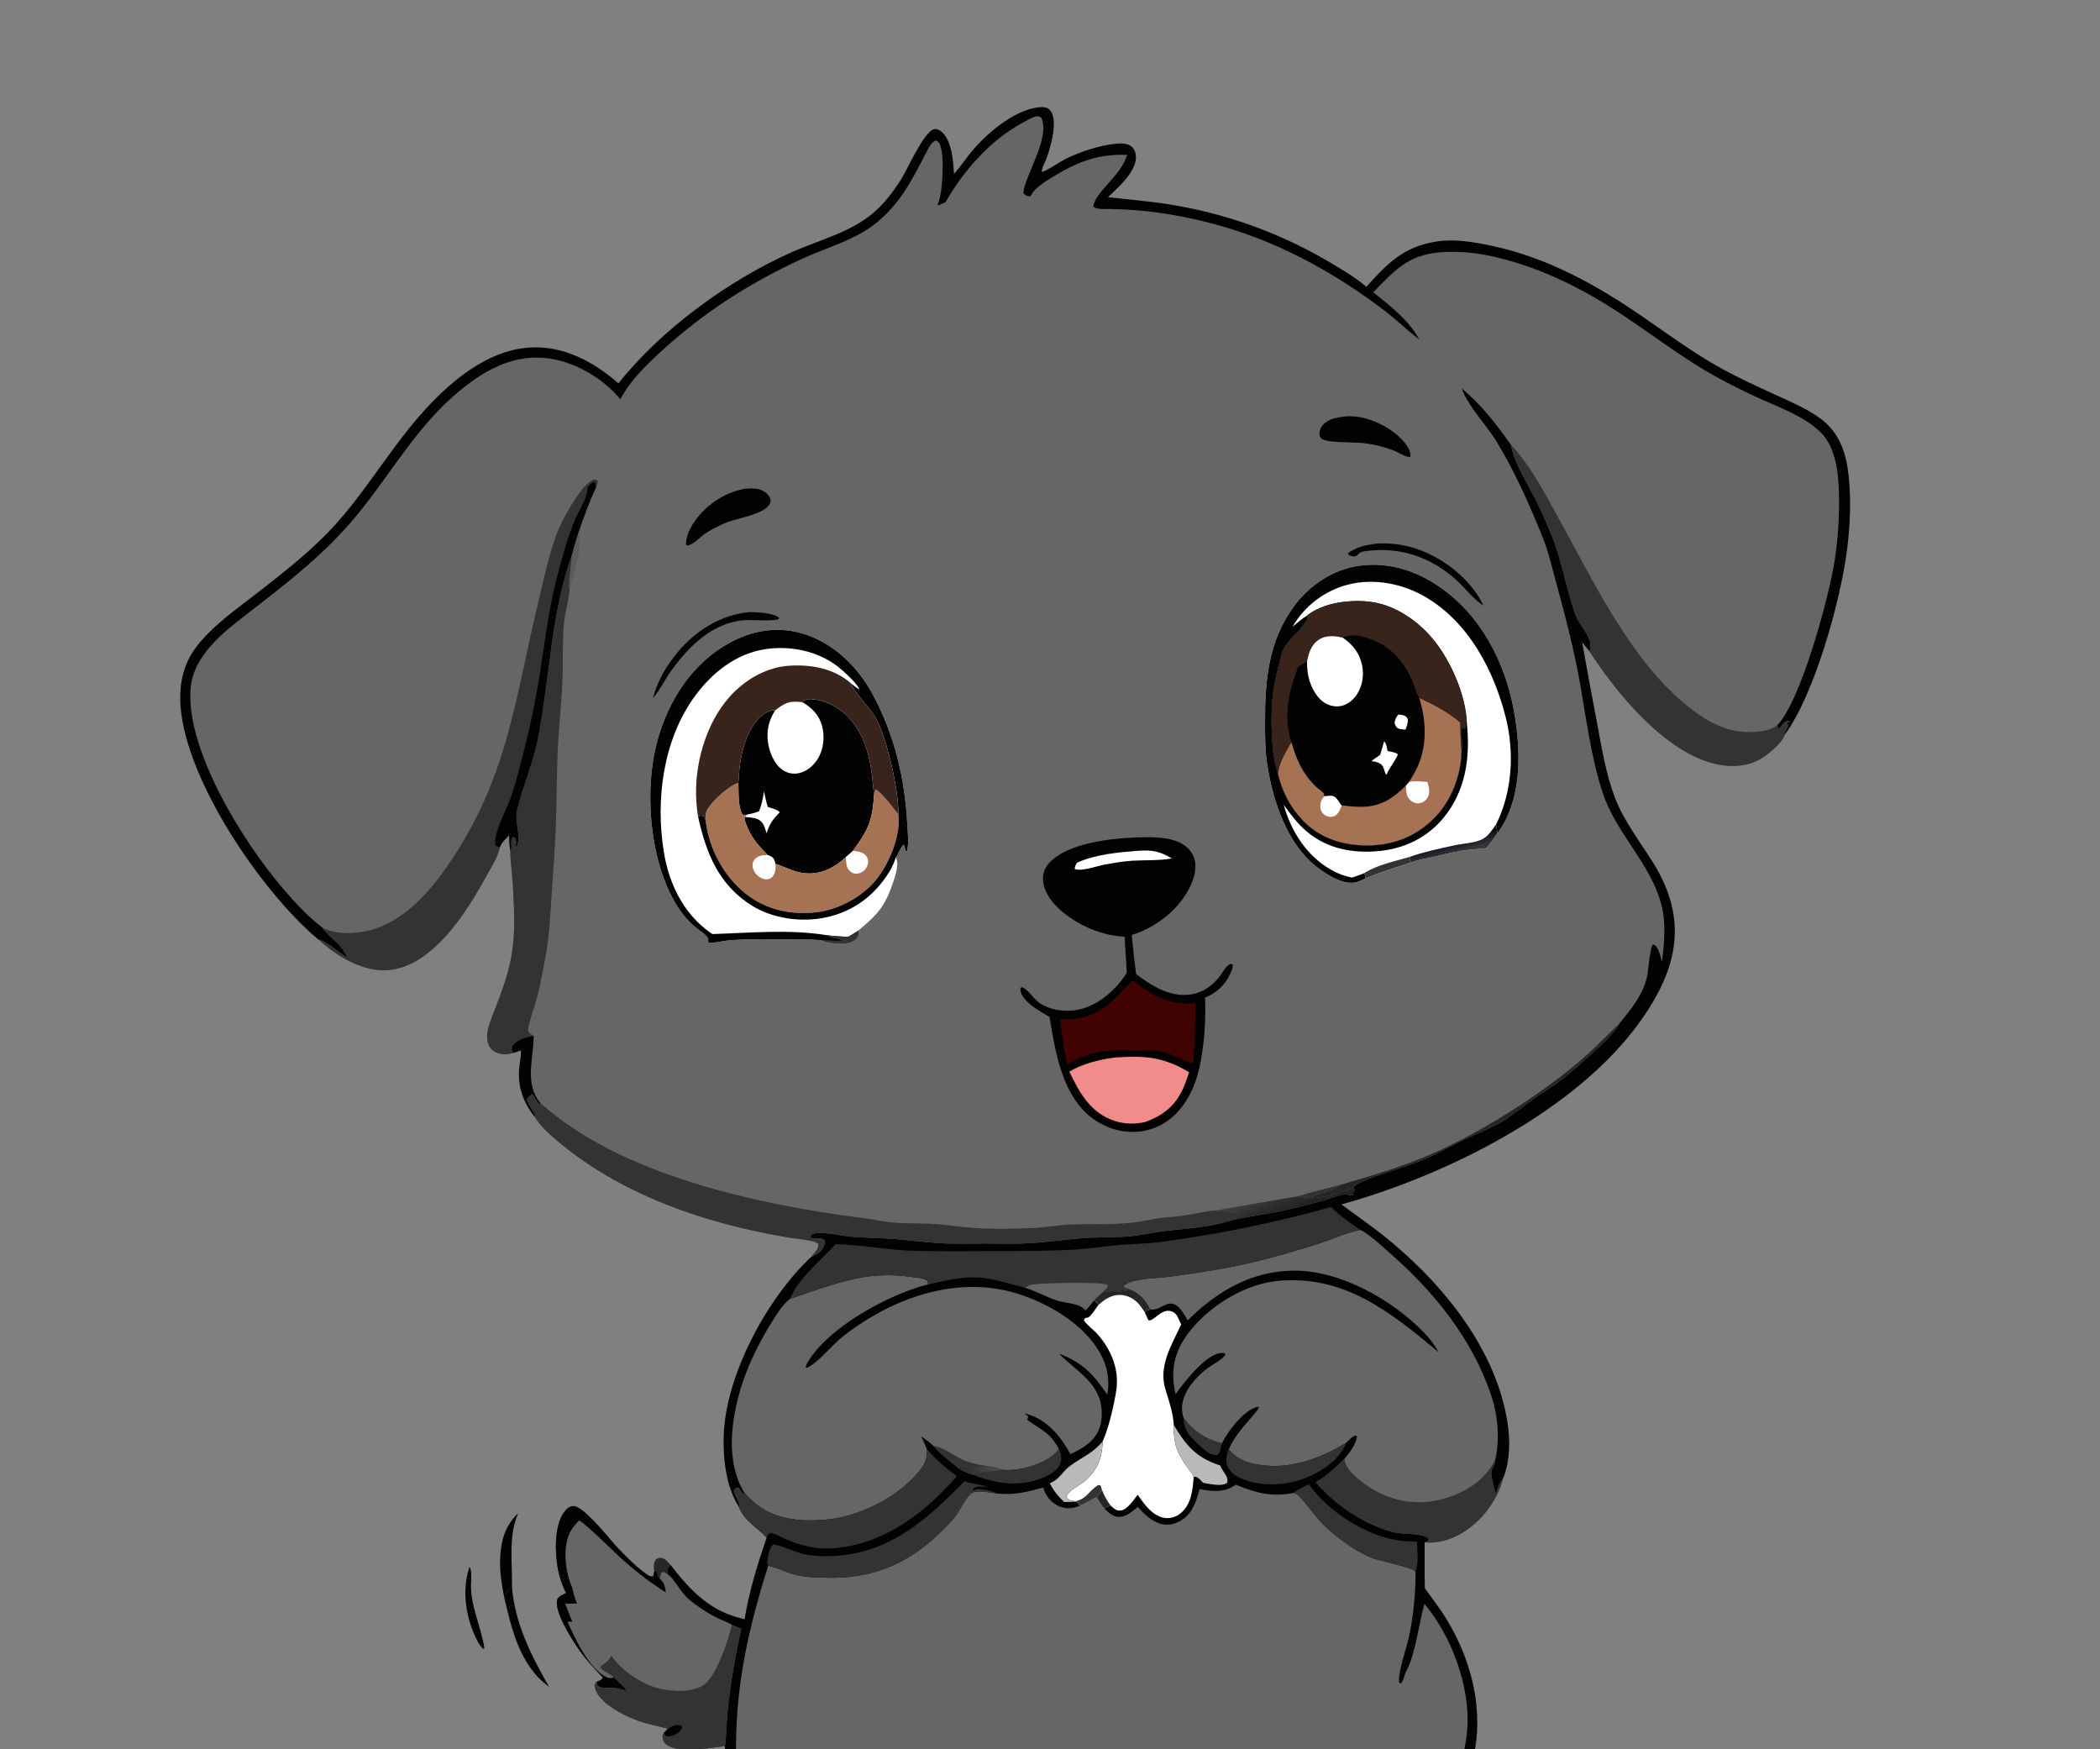 <?xml version="1.0" encoding="utf-8"?>
<svg xmlns="http://www.w3.org/2000/svg" fill="none" height="100%" overflow="visible" preserveAspectRatio="none" style="display: block;" viewBox="0 0 419 349" width="100%">
<rect x="0" y="0" width="419" height="349" fill="#808080" stroke="none"/>
<g clip-path="url(#clip0_0_847)" id="freepik__a-cute-gray-puppy-standing-in-the-center-looking-u__37952 1">
<path d="M190.328 34.699C191.678 33.236 192.77 31.518 194.065 29.998C196.979 26.577 201.949 22.365 206.512 21.524C207.369 21.367 208.581 21.194 209.302 21.804C211.368 23.546 209.576 29.423 208.824 31.559C208.509 32.449 207.849 33.335 207.863 34.28C208.344 34.415 211.749 32.131 212.519 31.753C215.503 30.29 219.36 28.998 222.673 28.678C223.724 28.577 224.972 28.547 225.818 29.291C226.421 29.823 226.648 30.641 226.64 31.422C226.607 34.373 223.045 37.435 221.058 39.341C225.075 39.815 229.107 40.119 233.105 40.756C244.166 42.483 254.813 46.248 264.5 51.859C267.243 53.474 270.209 55.151 272.629 57.223C276.876 52.531 279.991 49.248 286.545 48.202C290.234 47.614 294.189 48.309 297.807 49.086C308.878 51.464 318.568 56.873 327.809 63.231C332.65 66.564 337.411 70.073 342.522 72.989C346.287 75.135 350.23 76.93 354.164 78.734C357.236 80.143 360.453 81.48 363.194 83.486C366.482 85.895 368.034 89.387 368.632 93.341C369.446 98.718 369.182 104.783 368.463 110.169C367.132 120.117 361.984 138.623 356.128 146.528C355.621 148.187 353.079 150.273 351.66 151.181C348.872 152.962 345.521 153.157 342.367 152.447C332.309 150.183 322.542 138.372 317.127 129.928L315.676 128.108C316.598 133.417 317.602 138.7 318.601 143.994C319.562 149.076 320.355 154.256 322.204 159.111C324.007 163.841 327.189 167.871 329.842 172.132C336.863 183.408 334.811 193.112 327.388 203.596C314.628 221.619 288.403 234.548 267.627 240.296C271.112 242.842 274.693 245.332 277.994 248.117C288.681 257.139 298.579 269.678 300.775 283.803C301.341 287.445 301.29 291.447 299.916 294.922C298.637 299.661 295.518 303.692 291.25 306.12C289.11 307.315 286.703 307.937 284.248 307.726C284.277 310.772 284.226 313.825 284.279 316.868C285.732 318.914 287.306 320.905 288.612 323.049C293.28 330.699 295.81 339.905 294.316 348.853C292.996 356.756 288.115 364.842 283.069 370.945C287.857 372.782 292.395 375.026 294.594 379.98C295.001 380.9 295.434 381.926 295.569 382.926L295.534 384.338L294.381 384.82L294.099 384.542C292.924 385.687 290.78 386.535 289.178 386.878L288.902 386.784L288.601 385.617C288.589 387.673 288.571 389.488 289.182 391.473C281.562 393.562 272.672 394.655 264.789 393.664C259.685 393.415 252.053 392.329 247.62 389.848C242.331 386.887 241.834 381.671 240.861 376.322C240.365 373.597 239.8 370.908 239.05 368.24C238.889 367.74 238.713 367.249 238.525 366.757C238.035 366.383 237.949 366.446 237.319 366.464C226.885 368.749 215.832 368.49 205.239 367.848L204.464 368.782C203.244 370.542 201.922 372.338 201.036 374.292C195.051 387.492 198.224 397.198 180.472 400.486C177.484 401.04 174.76 400.742 171.776 400.842C167.596 400.981 165.587 401.921 161.094 401.14C159.411 400.856 157.737 400.398 156.056 400.078C152.684 399.381 148.618 398.424 146.585 395.348C145.785 394.136 145.571 392.413 145.876 391.005C145.887 390.592 145.902 390.175 145.955 389.764C146.555 385.037 150.523 381.55 154.113 378.903C154.045 378.836 153.977 378.768 153.91 378.699C152.339 377.072 151.099 374.944 150.027 372.97C145.765 365.13 144.579 357.196 144.657 348.374C141.408 348.677 136.592 349.801 133.556 348.391C132.946 348.107 132.497 347.692 132.305 347.027C132.162 346.533 132.173 346.185 132.453 345.768L133.302 344.879C131.042 344.283 128.884 343.937 126.683 343.048C124.039 341.981 119.514 339.723 118.716 336.72C118.557 336.121 118.691 336.021 119.019 335.561C119.511 335.357 120.083 335.183 120.324 334.707C118.437 332.712 116.595 330.758 115.078 328.457C113.891 326.654 110.431 321.248 111.233 319.047C111.441 318.479 112.42 318.113 112.941 317.821C112.255 316.353 111.706 314.906 111.384 313.314C110.723 310.052 110.544 304.538 112.519 301.744C112.944 301.143 113.561 300.526 114.343 300.487C116.476 300.385 121.742 307.254 123.244 308.818C125.046 310.69 127.146 312.871 129.334 314.289C129.72 314.538 129.912 314.598 130.365 314.479L130.558 313.523L130.812 313.32C131.355 313.843 131.08 314.504 131.662 314.98C131.696 314.491 131.781 314.16 131.974 313.709L132.403 313.576L133.192 314.04C133.171 313.88 133.137 313.66 133.137 313.502C133.14 312.836 133.398 312.707 133.824 312.251C137.843 317.502 141.876 321.624 148.58 323.057C149.46 317.537 151.179 312.037 152.985 306.753C151.085 304.699 148.527 303.495 147.461 300.677C144.869 296.667 144.258 291.055 144.406 286.401C144.79 274.342 153.064 258.976 161.883 250.738C162.439 249.893 163.373 249.282 163.271 248.195C162.887 247.854 162.523 247.747 162.036 247.627C160.518 247.253 158.859 247.161 157.311 246.905C154.299 246.396 151.304 245.791 148.331 245.092C135.641 242.113 122.765 236.964 112.543 228.727C110.385 226.988 108.07 225.085 106.595 222.706C104.353 219.873 103.259 216.689 103.597 213.076C103.704 211.929 104.01 210.723 103.933 209.577L102.423 210.079C101.952 210.196 101.47 210.316 100.983 210.339C99.966 210.388 98.783 210.071 98.059 209.321C96.359 207.561 97.563 204.358 98.338 202.42C102.719 191.473 102.992 187.999 102.311 176.382C102.181 174.165 101.832 171.935 101.817 169.716C101.652 168.715 101.632 167.687 101.574 166.676C100.837 167.4 100.128 168.025 99.744 169.013C99.407 170.845 98.191 172.735 97.299 174.356C94.036 180.288 89.89 187.097 84.193 191.002C81.234 193.031 77.873 194.061 74.282 193.363C70.324 192.593 66.543 190.199 63.625 187.488C63.282 187.242 63.378 187.323 63.09 187.077C52.01 177.593 37.076 155.672 36.03 140.833C35.735 136.651 36.475 132.734 38.99 129.319C42.224 124.927 47.179 121.549 51.449 118.212C56.106 114.572 60.736 110.972 64.914 106.775C72.057 99.599 76.982 90.709 83.603 83.095C89.164 76.7 96.834 69.887 105.731 69.337C112.445 68.922 118.49 72.206 123.399 76.485C131.965 65.686 145.405 55.902 157.949 50.329C163.442 47.889 169.691 46.397 174.323 42.413C176.419 40.611 178.196 38.264 179.702 35.96C180.984 33.997 184.32 26.178 186.44 25.767C186.963 25.665 187.599 26.018 187.968 26.368C189.889 28.193 190.23 32.202 190.328 34.699Z" fill="#666665" id="Vector"/>
<path d="M271.391 245.367C273.437 246.391 275.301 248.274 277.024 249.764C285.992 257.526 293.812 267.144 297.567 278.531C298.869 282.477 299.298 287.358 298.282 291.415C298.26 292.429 297.928 292.433 297.663 293.269C297.334 294.297 298.139 296.936 298.46 298.019C298.83 296.942 299.102 295.758 299.909 294.922C298.63 299.662 295.511 303.692 291.243 306.121C289.103 307.316 286.695 307.938 284.241 307.727C284.269 310.772 284.218 313.826 284.271 316.869C285.725 318.915 287.298 320.906 288.604 323.05C293.273 330.7 295.803 339.905 294.309 348.853C292.988 356.757 288.108 364.842 283.062 370.945C287.85 372.783 292.388 375.027 294.587 379.981C294.993 380.901 295.427 381.927 295.562 382.926L295.527 384.339L294.374 384.821L294.092 384.543C292.917 385.688 290.773 386.536 289.171 386.879L288.895 386.785L288.594 385.618C288.582 387.674 288.564 389.489 289.175 391.474C281.555 393.563 272.664 394.656 264.781 393.665C259.678 393.415 252.046 392.33 247.613 389.849C242.324 386.887 241.827 381.671 240.854 376.323C240.357 373.598 239.793 370.909 239.043 368.241C238.882 367.741 238.706 367.25 238.518 366.757C238.027 366.383 237.942 366.447 237.312 366.465C226.878 368.75 215.825 368.491 205.232 367.849L204.457 368.783C203.236 370.543 201.914 372.339 201.028 374.293C195.044 387.492 198.217 397.199 180.465 400.487C177.477 401.041 174.753 400.743 171.769 400.843C167.588 400.982 165.58 401.922 161.087 401.141C159.404 400.857 157.73 400.399 156.048 400.078C152.677 399.381 148.611 398.425 146.578 395.349C145.778 394.137 145.564 392.414 145.869 391.006C145.88 390.593 145.895 390.176 145.947 389.765C146.548 385.038 150.516 381.551 154.106 378.904C154.038 378.837 153.97 378.769 153.903 378.7C152.331 377.073 151.092 374.945 150.019 372.971C145.757 365.131 144.572 357.196 144.65 348.375C141.401 348.678 136.585 349.802 133.548 348.391C132.939 348.107 132.49 347.692 132.297 347.028C132.155 346.534 132.166 346.186 132.446 345.769L133.295 344.88C131.035 344.283 128.877 343.938 126.676 343.049C124.032 341.982 119.507 339.723 118.709 336.721C118.55 336.122 118.684 336.022 119.012 335.562C119.504 335.358 120.076 335.184 120.317 334.708C118.43 332.713 116.588 330.759 115.071 328.458C113.884 326.655 110.424 321.249 111.226 319.048C111.434 318.48 112.413 318.114 112.934 317.822C112.248 316.354 111.699 314.907 111.376 313.315C110.716 310.053 110.537 304.539 112.512 301.745C112.936 301.144 113.554 300.527 114.335 300.488C116.468 300.386 121.735 307.255 123.237 308.818C125.039 310.691 127.139 312.871 129.327 314.29C129.712 314.539 129.905 314.598 130.357 314.48L130.551 313.523L130.805 313.321C131.348 313.844 131.073 314.504 131.655 314.981C131.688 314.492 131.774 314.161 131.966 313.709L132.396 313.577L133.185 314.041C133.164 313.881 133.13 313.66 133.13 313.503C133.133 312.837 133.391 312.708 133.817 312.252C137.836 317.503 141.869 321.625 148.573 323.058C149.453 317.538 151.171 312.038 152.978 306.754C151.078 304.7 148.519 303.496 147.454 300.678C147.687 299.503 146.238 298.321 146.412 297.199C146.798 296.895 146.856 296.719 147.364 296.721C147.666 297.14 147.957 297.567 148.237 298L148.51 297.816C146.082 293.907 145.682 288.803 146.225 284.323C147.117 276.975 149.996 270.218 153.866 263.974C154.894 262.317 156.053 260.353 157.606 259.137C159.875 258.35 162.15 257.579 164.43 256.827C170.616 254.84 175.161 253.866 181.671 254.742C182.652 254.875 184 254.912 184.854 255.419C185.185 255.617 185.13 255.879 185.205 256.228C194.493 254.047 195.674 254.46 204.58 256.907C206.697 257.565 208.594 258.652 210.673 259.37C212.134 259.874 213.761 259.909 215.189 260.441C215.764 260.653 216.199 260.996 216.636 261.411L218.368 259.349C218.907 258.72 219.604 258.158 220.209 257.589C222.11 257.976 223.79 257.614 225.662 257.289C225.078 257.195 224.73 257.127 224.217 256.805L224.207 256.494C224.857 255.989 225.529 255.732 226.33 255.541C228.726 254.975 231.262 254.998 233.696 254.669C239.194 253.927 244.884 253.05 250.282 251.769C254.705 250.681 259.085 249.426 263.414 248.01C266.03 247.143 268.708 245.925 271.391 245.367Z" fill="#666665" id="Vector_2"/>
<path d="M157.606 259.136C159.875 258.349 162.15 257.578 164.43 256.826C170.616 254.84 175.161 253.865 181.671 254.742C182.652 254.874 184 254.911 184.854 255.418C185.185 255.616 185.13 255.878 185.205 256.227C194.493 254.047 195.674 254.459 204.58 256.906C206.697 257.564 208.594 258.651 210.673 259.369C212.134 259.874 213.761 259.908 215.189 260.44C215.764 260.652 216.199 260.996 216.636 261.411L218.368 259.348L219.185 260.34C218.723 260.916 217.836 262.369 217.293 262.749C216.808 263.089 216.367 262.733 216.297 263.481C217.033 264.507 218.098 265.196 218.938 266.132C221.732 269.247 223.408 273.338 222.713 277.545C222.235 280.449 221.215 284.984 220.009 287.564C219.9 290.711 219.112 293.041 216.747 295.232C215.725 296.176 212.917 297.45 212.745 298.76C213.084 299.201 213.65 299.371 214.188 299.447C214.497 299.492 214.539 299.479 214.813 299.471L214.832 299.594C215.044 299.855 215.271 300.109 215.453 300.395C215.255 300.475 215.059 300.558 214.858 300.626C213.534 301.078 212.201 300.986 210.957 300.336C209.538 299.594 208.565 298.296 208.14 296.777C205.019 297.656 202.409 298.298 199.135 297.993C197.798 297.881 194.795 297.09 193.769 297.955C192.339 299.16 191.492 301.611 190.168 303.085C182.987 311.086 175.458 315.086 164.613 314.761C162.424 314.696 160.074 314.665 157.976 313.972C156.432 313.463 154.864 312.709 153.276 312.366C148.794 326.642 146.254 338.701 146.969 353.809C147.129 357.175 147.243 360.646 148.079 363.928C148.686 366.307 150.017 368.923 151.151 371.1C151.984 372.698 155.815 378.163 155.923 379.52C155.092 380.559 153.908 381.325 152.869 382.147C150.085 384.35 148.338 387.052 147.416 390.496L147.051 391.06L146.793 391.115L146.886 390.651L146.254 390.273C146.266 390.357 146.28 390.443 146.288 390.527C146.301 390.678 146.3 390.829 146.305 390.98C145.969 391.074 146.114 391.091 145.869 391.005C145.88 390.592 145.895 390.175 145.947 389.764C146.548 385.037 150.516 381.55 154.106 378.903C154.038 378.836 153.97 378.768 153.903 378.699C152.331 377.072 151.092 374.944 150.019 372.97C145.757 365.13 144.572 357.196 144.65 348.374C141.401 348.677 136.585 349.801 133.548 348.391C132.939 348.107 132.49 347.692 132.297 347.027C132.155 346.533 132.166 346.185 132.446 345.768L133.295 344.879C131.035 344.283 128.877 343.937 126.676 343.048C124.032 341.981 119.507 339.723 118.709 336.72C118.55 336.121 118.684 336.021 119.012 335.561C119.504 335.357 120.076 335.183 120.317 334.707C118.43 332.712 116.588 330.758 115.071 328.457C113.884 326.654 110.424 321.248 111.226 319.047C111.434 318.479 112.413 318.113 112.934 317.821C112.248 316.353 111.699 314.906 111.376 313.314C110.716 310.052 110.537 304.538 112.512 301.744C112.936 301.143 113.554 300.526 114.335 300.487C116.468 300.385 121.735 307.254 123.237 308.818C125.039 310.69 127.139 312.871 129.327 314.289C129.712 314.538 129.905 314.598 130.357 314.479L130.551 313.523L130.805 313.32C131.348 313.843 131.073 314.504 131.655 314.98C131.688 314.491 131.774 314.16 131.966 313.709L132.396 313.576L133.185 314.04C133.164 313.88 133.13 313.66 133.13 313.502C133.133 312.836 133.391 312.707 133.817 312.251C137.836 317.502 141.869 321.624 148.573 323.057C149.453 317.537 151.171 312.037 152.978 306.753C151.078 304.699 148.519 303.495 147.454 300.677C147.687 299.502 146.238 298.32 146.412 297.198C146.798 296.894 146.856 296.718 147.365 296.72C147.666 297.139 147.957 297.566 148.237 298L148.51 297.816C146.082 293.906 145.682 288.802 146.225 284.322C147.117 276.974 149.996 270.218 153.866 263.974C154.894 262.316 156.053 260.352 157.606 259.136Z" fill="#666665" id="Vector_3"/>
<path d="M185.205 256.229C194.493 254.048 195.674 254.461 204.58 256.907C206.697 257.565 208.594 258.653 210.673 259.37C212.134 259.875 213.761 259.91 215.189 260.441C215.764 260.653 216.199 260.997 216.636 261.412L218.368 259.35L219.185 260.341C218.723 260.917 217.836 262.37 217.293 262.75C216.808 263.09 216.367 262.734 216.297 263.482C217.033 264.508 218.098 265.197 218.938 266.133C221.732 269.248 223.408 273.34 222.713 277.546C222.235 280.45 221.215 284.986 220.009 287.565C219.9 290.712 219.112 293.042 216.747 295.233C215.725 296.178 212.917 297.451 212.745 298.761C213.084 299.203 213.65 299.372 214.188 299.448C214.497 299.493 214.539 299.48 214.813 299.472L214.832 299.595C215.044 299.857 215.271 300.11 215.453 300.396C215.255 300.476 215.059 300.56 214.858 300.627C213.534 301.079 212.201 300.987 210.957 300.337C209.538 299.595 208.565 298.297 208.14 296.779C205.019 297.657 202.409 298.299 199.135 297.995C197.798 297.882 194.795 297.091 193.769 297.956C192.339 299.162 191.492 301.612 190.168 303.086C182.987 311.088 175.458 315.087 164.613 314.762C162.424 314.697 160.074 314.666 157.976 313.973C156.432 313.465 154.864 312.71 153.276 312.367C148.794 326.643 146.254 338.702 146.969 353.81C147.129 357.176 147.243 360.647 148.079 363.929C148.686 366.308 150.017 368.924 151.151 371.101C151.984 372.699 155.815 378.165 155.923 379.522C155.092 380.56 153.908 381.326 152.869 382.148C150.085 384.351 148.338 387.053 147.416 390.497L147.051 391.061L146.793 391.116L146.886 390.652L146.254 390.274C146.266 390.358 146.28 390.444 146.288 390.528C146.301 390.679 146.3 390.83 146.305 390.982C145.969 391.076 146.114 391.092 145.869 391.006C145.88 390.593 145.895 390.176 145.947 389.765C146.548 385.038 150.516 381.551 154.106 378.904C154.038 378.837 153.97 378.77 153.903 378.7C152.331 377.073 151.092 374.946 150.019 372.971C145.757 365.131 144.572 357.197 144.65 348.375C141.401 348.678 136.585 349.802 133.548 348.392C132.939 348.108 132.49 347.693 132.297 347.029C132.155 346.534 132.166 346.187 132.446 345.77L133.295 344.881C131.035 344.284 128.877 343.938 126.676 343.049C124.032 341.982 119.507 339.724 118.709 336.721C118.55 336.123 118.684 336.022 119.012 335.563C119.504 335.358 120.076 335.184 120.317 334.708C118.43 332.713 116.588 330.76 115.071 328.458C113.884 326.656 110.424 321.25 111.226 319.048C111.434 318.48 112.413 318.114 112.934 317.822C112.248 316.355 111.699 314.907 111.376 313.315C110.716 310.053 110.537 304.539 112.512 301.745C112.936 301.144 113.554 300.527 114.335 300.488C116.468 300.386 121.735 307.255 123.237 308.819C125.039 310.691 127.139 312.872 129.327 314.29C129.712 314.54 129.905 314.599 130.357 314.48L130.551 313.524L130.805 313.321C131.348 313.845 131.073 314.505 131.655 314.981C131.688 314.493 131.774 314.161 131.966 313.71L132.396 313.577L133.185 314.041C133.164 313.881 133.13 313.661 133.13 313.503C133.133 312.837 133.391 312.708 133.817 312.252C137.836 317.503 141.869 321.626 148.573 323.058C149.453 317.538 151.171 312.038 152.978 306.755C151.078 304.7 148.519 303.497 147.454 300.678C147.687 299.503 146.238 298.322 146.412 297.2C146.798 296.895 146.856 296.719 147.365 296.721C147.666 297.14 147.957 297.567 148.237 298.001L148.51 297.817C149.129 298.459 149.747 299.119 150.418 299.703C154.336 303.127 159.391 303.591 164.388 303.219C171.163 302.716 178.772 299 183.181 293.788C184.501 292.229 185.07 291.109 184.9 289.057C184.596 288.217 184.178 287.397 183.813 286.582C184.698 287.179 185.5 287.782 186.296 288.501C187.815 290.351 189.514 291.362 191.22 292.936C192.695 293.13 194.708 292.938 196.087 292.384C197.421 292.609 198.834 292.789 200.107 293.261C201.629 293.361 203.079 293.21 204.557 292.846C206.72 292.317 210.068 291.07 211.269 289.077C209.405 285.65 207.776 285.378 204.958 283.273C205.027 283.034 205.095 282.794 205.16 282.553L204.412 282.032C204.596 282.044 204.635 282.038 204.839 282.096C208.958 283.228 211.623 286.567 213.591 290.122C215.108 289.392 216.671 288.57 217.851 287.348C219.328 285.819 219.856 283.953 219.827 281.86C219.749 276.101 215.038 273.787 211.484 270.26L211.271 270.047C215.935 271.784 218.222 274.227 220.945 278.278C221.372 275.561 221.102 273.186 219.89 270.711C216.921 264.649 209.855 260.392 203.667 258.307C191.297 254.14 178.045 258.875 168.18 266.638C165.933 268.408 163.464 271.682 161.037 272.898L160.746 272.79C160.814 272.451 160.912 272.179 161.088 271.878C165.271 264.751 177.343 258.223 185.205 256.229Z" fill="#020202" id="Vector_4"/>
<path d="M112.934 317.823C112.248 316.356 111.699 314.909 111.376 313.317C110.716 310.055 110.537 304.54 112.512 301.746C112.936 301.145 113.554 300.528 114.335 300.489C116.468 300.387 121.735 307.257 123.237 308.82C125.039 310.692 127.139 312.873 129.327 314.292C129.712 314.541 129.905 314.6 130.357 314.482L130.551 313.525L130.805 313.323C131.348 313.846 131.073 314.506 131.655 314.982C131.688 314.494 131.774 314.163 131.966 313.711L132.396 313.578L133.185 314.042C134.768 315.248 135.791 317.695 137.472 319.093C139.295 320.609 141.193 321.841 143.316 322.896C144.181 323.325 145.24 323.646 146.028 324.188L147.9 324.952C146.702 330.334 145.768 335.615 145.195 341.105C144.943 343.521 144.948 345.971 144.65 348.377C141.401 348.679 136.585 349.803 133.548 348.393C132.939 348.109 132.49 347.694 132.297 347.03C132.155 346.535 132.166 346.188 132.446 345.771L133.295 344.882C131.035 344.285 128.877 343.94 126.676 343.051C124.032 341.984 119.507 339.725 118.709 336.723C118.55 336.124 118.684 336.024 119.012 335.564C119.504 335.36 120.076 335.186 120.317 334.71C118.43 332.715 116.588 330.761 115.071 328.459C113.884 326.657 110.424 321.251 111.226 319.05C111.434 318.481 112.413 318.116 112.934 317.823Z" fill="#666665" id="Vector_5"/>
<path d="M112.934 317.823C112.248 316.356 111.699 314.909 111.376 313.317C110.716 310.055 110.537 304.54 112.512 301.746C112.936 301.145 113.554 300.528 114.335 300.489C116.468 300.387 121.735 307.257 123.237 308.82C125.039 310.692 127.139 312.873 129.327 314.292C129.712 314.541 129.905 314.6 130.357 314.482L130.551 313.525L130.805 313.323C131.348 313.846 131.073 314.506 131.655 314.982C132.786 315.939 132.649 316.897 132.953 318.259C131.518 318.34 130.073 318.459 128.635 318.447L128.912 323.004C128.325 323.791 127.748 324.366 126.969 324.964C124.63 325.052 122.738 324.907 120.547 324.026C120.785 326.256 121.218 328.204 121.96 330.317C121.905 330.43 121.851 330.542 121.793 330.653C121.406 331.392 120.788 331.752 120.137 332.23C119.871 332.427 119.962 332.351 119.797 332.69C120.261 333.359 121.238 333.692 121.893 334.199C123.081 335.116 124.221 336.169 125.112 337.379C124.434 337.172 123.732 336.944 123.031 336.831C121.982 336.663 120.06 336.968 119.232 336.361L119.012 335.564C119.504 335.36 120.076 335.186 120.317 334.71C118.43 332.715 116.588 330.761 115.071 328.459C113.884 326.657 110.424 321.251 111.226 319.05C111.434 318.481 112.413 318.116 112.934 317.823Z" fill="#020202" id="Vector_6"/>
<path d="M115.578 303.309C118.416 305.465 120.802 307.98 123.354 310.361C126.753 313.529 130.661 316.53 134.894 318.931L132.084 319.646C132.231 321.401 133.391 325.755 131.899 327.073C131.298 327.604 130.197 327.584 129.39 327.546C127.001 327.432 124.632 326.683 122.282 326.598C121.429 329.288 122.429 331.832 122.536 334.542L122.157 334.782C121.767 334.784 121.392 334.802 121.039 334.634C117.459 332.931 114.639 326.676 113.228 323.54L116.844 323.473C115.707 321.229 114.643 319.314 114.213 316.866C112.785 313.699 112.096 308.485 113.921 305.36C114.358 304.611 114.96 303.959 115.578 303.309Z" fill="#666665" id="Vector_7"/>
<path d="M113.533 313.883L113.623 314.022C114.873 316.015 117.332 322.181 119.627 322.755C118.983 325.208 119.738 327.528 119.819 329.999L119.532 330.217C119.238 330.219 118.955 330.236 118.688 330.082C115.985 328.529 113.855 322.827 112.789 319.967L115.52 319.906C114.661 317.86 113.858 316.115 113.533 313.883Z" fill="#666665" id="Vector_8"/>
<path d="M146.027 324.184L147.899 324.948C146.701 330.329 145.767 335.611 145.194 341.101C144.942 343.516 144.947 345.967 144.649 348.373C141.4 348.675 136.584 349.799 133.547 348.389C132.938 348.105 132.489 347.69 132.296 347.026C132.153 346.531 132.165 346.184 132.445 345.767L133.294 344.878C131.034 344.281 128.876 343.935 126.675 343.046C124.03 341.979 119.506 339.721 118.707 336.719C118.548 336.12 118.682 336.02 119.011 335.56L119.231 336.357C120.059 336.964 121.98 336.659 123.03 336.827C123.731 336.939 124.433 337.168 125.111 337.375C124.22 336.165 123.08 335.112 121.892 334.194C121.237 333.687 120.259 333.354 119.796 332.686C119.961 332.347 119.87 332.422 120.136 332.226C120.787 331.748 121.404 331.388 121.792 330.648C121.85 330.538 121.903 330.426 121.959 330.313C123.978 333.215 127.634 335.762 131.025 336.735C133.692 337.501 137.811 337.747 140.244 336.281C142.873 334.699 145.313 327.215 146.027 324.184Z" fill="#343334" id="Vector_9"/>
<path d="M133.294 344.883C134.245 344.314 134.75 344.034 135.883 344.255L136.114 344.541C135.973 345.15 135.576 345.539 135.058 345.866C134.488 346.223 133.734 346.548 133.057 346.379C132.721 346.293 132.603 346.062 132.445 345.772L133.294 344.883Z" fill="#020202" id="Vector_10"/>
<path d="M184.901 289.059C186.733 291.207 188.635 292.872 190.925 294.516C184.361 302.002 176.312 308.171 166.046 308.919C162.885 309.15 159.777 308.365 156.888 307.128C156.012 306.752 154.959 306.131 154.053 305.904C153.614 305.794 153.386 306.035 153.153 306.392C153.079 306.505 153.037 306.636 152.979 306.756C151.079 304.702 148.521 303.498 147.455 300.68C147.688 299.505 146.239 298.323 146.413 297.201C146.799 296.897 146.857 296.721 147.366 296.723C147.667 297.142 147.958 297.569 148.239 298.002L148.511 297.819C149.13 298.46 149.748 299.12 150.419 299.705C154.338 303.128 159.392 303.592 164.389 303.22C171.165 302.718 178.773 299.002 183.182 293.79C184.502 292.231 185.071 291.111 184.901 289.059Z" fill="#343334" id="Vector_11"/>
<path d="M192.447 295.523C193.923 296.077 195.596 296.083 196.974 296.688C196.561 296.652 196.147 296.619 195.733 296.592C195.043 296.556 194.619 296.582 194.095 297.056L194.122 297.318C195.545 296.827 197.761 297.406 199.133 297.996C197.796 297.884 194.792 297.093 193.766 297.958C192.336 299.164 191.489 301.614 190.165 303.088C182.984 311.089 175.456 315.089 164.61 314.764C162.421 314.699 160.071 314.668 157.973 313.975C156.429 313.466 154.861 312.712 153.273 312.369C153.174 312.14 153.077 311.946 153.087 311.688C153.125 310.615 153.515 308.958 154.194 308.14C154.955 307.985 158.783 309.63 159.768 309.908C161.433 310.376 163.257 310.489 164.979 310.474C177.006 310.366 184.543 303.546 192.447 295.523Z" fill="#343334" id="Vector_12"/>
<path d="M211.268 289.074C211.699 290.043 211.948 291.042 211.523 292.068C210.879 293.62 208.954 294.521 207.46 295.061C202.839 296.728 198.569 295.899 194.117 294.255C193.151 293.959 192.043 293.516 191.219 292.933C192.693 293.127 194.707 292.935 196.086 292.381C197.42 292.606 198.833 292.786 200.105 293.258C201.627 293.358 203.077 293.207 204.556 292.843C206.718 292.314 210.066 291.067 211.268 289.074Z" fill="#343334" id="Vector_13"/>
<path d="M196.086 292.383C197.42 292.608 198.833 292.787 200.105 293.26C198.738 293.484 195.005 293.546 194.117 294.257C193.151 293.961 192.043 293.517 191.219 292.935C192.693 293.129 194.707 292.937 196.086 292.383Z" fill="url(#paint0_linear_0_847)" id="Vector_14"/>
<path d="M209.461 295.914C211.507 295.112 211.901 293.629 213.522 292.445C215.969 290.657 217.961 290.011 220.015 287.562C219.907 290.71 219.118 293.04 216.753 295.231C215.731 296.175 212.923 297.449 212.752 298.759C213.091 299.2 213.657 299.37 214.194 299.445C214.503 299.49 214.546 299.478 214.82 299.47L214.838 299.593C214.004 299.656 213.158 299.648 212.322 299.666C211.09 298.473 210.229 297.459 209.461 295.914Z" fill="#BAB8B8" id="Vector_15"/>
<path d="M186.297 288.5C188.24 288.725 190.278 290.411 192.058 291.22C193.318 291.793 194.736 292.107 196.089 292.383C194.71 292.937 192.696 293.129 191.222 292.935C189.516 291.361 187.816 290.35 186.297 288.5Z" fill="#343334" id="Vector_16"/>
<path d="M271.396 245.367C273.442 246.391 275.306 248.274 277.029 249.764C285.997 257.526 293.817 267.144 297.572 278.531C298.874 282.477 299.303 287.358 298.287 291.415C298.265 292.429 297.934 292.433 297.668 293.269C297.339 294.297 298.144 296.936 298.465 298.019C298.835 296.942 299.107 295.758 299.914 294.922C298.635 299.662 295.516 303.692 291.248 306.121C289.108 307.316 286.701 307.938 284.246 307.727C284.274 310.772 284.223 313.826 284.277 316.869C285.73 318.915 287.303 320.906 288.609 323.05C293.278 330.7 295.808 339.905 294.314 348.853C292.994 356.757 288.113 364.842 283.067 370.945C287.855 372.783 292.393 375.027 294.592 379.981C294.999 380.901 295.432 381.927 295.567 382.926L295.532 384.339L294.379 384.821L294.097 384.543C294.093 383.636 293.971 382.791 293.658 381.935C293.061 380.306 292.006 378.886 290.852 377.608C286.678 372.989 281.446 371.679 275.4 372.153C274.039 372.26 271.22 373.312 270.045 372.748L270.09 372.403C273.215 370.271 277.567 370.747 281.166 370.755C286.897 362.921 291.947 354.944 292.746 345.001C293.419 336.617 289.593 326.353 284.207 319.972C283.193 323.499 282.327 330.389 280.604 333.357C280.148 334.142 280.105 335.319 279.486 335.879L279.167 335.705C278.783 334.148 280.714 328.472 281.145 326.449C282.032 322.279 282.462 317.789 282.437 313.534C281.724 312.645 275.202 311.471 273.507 310.74C270.282 309.348 267.053 306.979 264.486 304.6C262.401 302.666 260.962 300.198 258.955 298.278C258.667 298.004 258.393 297.937 258.015 297.857C253.909 298.74 250.39 297.843 246.588 296.206C244.168 297.878 242.073 297.547 239.334 297.111C238.629 299.703 237.91 302.113 235.371 303.509C234.118 304.195 232.706 304.4 231.335 303.95C229.604 303.382 228.214 301.963 227.016 300.647C225.888 301.536 224.631 302.75 223.078 302.626C221.958 302.538 221.089 301.708 220.343 300.946C219.758 300.351 219.268 299.411 218.802 298.708C217.68 299.214 216.603 299.987 215.458 300.396C215.276 300.11 215.049 299.856 214.837 299.595L214.818 299.472C214.545 299.48 214.502 299.492 214.193 299.447C213.655 299.372 213.089 299.202 212.75 298.761C212.922 297.451 215.73 296.177 216.752 295.233C219.117 293.042 219.906 290.712 220.014 287.564C221.22 284.985 222.24 280.45 222.718 277.546C223.413 273.339 221.737 269.248 218.943 266.133C218.103 265.197 217.038 264.508 216.302 263.482C216.372 262.734 216.813 263.089 217.298 262.75C217.841 262.37 218.728 260.917 219.19 260.34L218.373 259.349C218.912 258.72 219.609 258.158 220.214 257.589C222.115 257.976 223.795 257.614 225.667 257.289C225.083 257.195 224.735 257.127 224.222 256.805L224.212 256.494C224.862 255.989 225.534 255.732 226.335 255.541C228.731 254.975 231.267 254.998 233.701 254.669C239.199 253.927 244.89 253.05 250.287 251.769C254.71 250.681 259.09 249.426 263.419 248.01C266.035 247.143 268.713 245.925 271.396 245.367Z" fill="#666665" id="Vector_17"/>
<path d="M236.959 263.431C242.868 257.582 249.86 253.465 258.42 253.504C267.58 253.545 277.812 259.356 284.074 265.81C285.253 267.028 286.222 268.277 287.03 269.767C277.481 261.802 268.216 254.305 254.968 255.552C248.503 256.161 241.715 260.312 237.646 265.277C235.081 268.406 233.742 271.731 234.163 275.809C234.245 276.604 234.392 277.385 234.556 278.165C236.213 275.798 240.536 270.229 243.598 269.931C243.937 269.898 243.966 269.916 244.264 269.957L244.509 270.227C244.131 271.116 241.824 272.293 241.006 272.913C238.086 275.126 234.779 278.948 236.154 282.88C238.03 285.521 240.659 287.203 243.804 287.982C244.869 285.666 247.982 281.654 250.434 280.808C250.907 280.644 250.741 280.677 251.223 280.732C250.876 281.881 246.492 285.728 245.176 289.18C245.231 289.243 245.288 289.306 245.343 289.372C246.514 290.772 248.18 291.597 249.95 291.998C256.582 293.498 262.99 291.275 268.584 287.859C269.154 287.314 269.732 286.621 270.497 286.369L270.756 286.568C270.552 288.215 269.295 289.815 268.247 291.054C266.479 292.842 264.746 294.465 262.542 295.712C265.864 299.556 270.384 302.873 275.132 304.733C276.277 305.181 277.479 305.596 278.691 305.816C280.266 306.103 284.072 305.868 285.086 307.031L284.91 307.482L284.246 307.725C284.274 310.771 284.223 313.824 284.277 316.868C285.73 318.913 287.303 320.904 288.609 323.048C293.278 330.698 295.808 339.904 294.314 348.852C292.994 356.755 288.113 364.841 283.067 370.944C287.855 372.781 292.393 375.025 294.592 379.98C294.999 380.899 295.432 381.925 295.567 382.925L295.532 384.337L294.379 384.819L294.097 384.541C294.093 383.634 293.971 382.79 293.658 381.933C293.061 380.305 292.006 378.884 290.852 377.607C286.678 372.988 281.446 371.677 275.4 372.152C274.039 372.258 271.22 373.311 270.045 372.746L270.09 372.401C273.215 370.269 277.567 370.745 281.166 370.754C286.897 362.92 291.947 354.942 292.746 344.999C293.419 336.615 289.593 326.351 284.207 319.97C283.193 323.498 282.327 330.388 280.604 333.355C280.148 334.14 280.105 335.317 279.486 335.877L279.167 335.704C278.783 334.146 280.714 328.471 281.145 326.447C282.032 322.278 282.462 317.787 282.437 313.532C281.724 312.643 275.202 311.47 273.507 310.738C270.282 309.346 267.053 306.977 264.486 304.598C262.401 302.665 260.962 300.196 258.955 298.277C258.667 298.003 258.393 297.935 258.015 297.856C253.909 298.739 250.39 297.841 246.588 296.204C244.168 297.876 242.073 297.545 239.334 297.11C238.629 299.701 237.91 302.111 235.371 303.507C234.118 304.194 232.706 304.398 231.335 303.948C229.604 303.38 228.214 301.962 227.016 300.646C225.888 301.535 224.631 302.749 223.078 302.624C221.958 302.536 221.089 301.706 220.343 300.944C219.758 300.349 219.268 299.409 218.802 298.706C217.68 299.213 216.603 299.985 215.458 300.394C215.276 300.108 215.049 299.855 214.837 299.593L214.818 299.47C214.545 299.479 214.502 299.491 214.193 299.446C213.655 299.37 213.089 299.201 212.75 298.759C212.922 297.449 215.73 296.176 216.752 295.231C219.117 293.04 219.906 290.71 220.014 287.563C221.22 284.984 222.24 280.448 222.718 277.544C223.413 273.338 221.737 269.246 218.943 266.131C218.103 265.195 217.038 264.506 216.302 263.48C216.372 262.732 216.813 263.088 217.298 262.749C217.841 262.368 218.728 260.915 219.19 260.339L218.373 259.348C218.912 258.718 219.609 258.156 220.214 257.588C222.115 257.974 223.795 257.612 225.667 257.287C227.603 258.193 228.62 259.311 229.52 261.226C231.848 261.802 233.507 257.653 236.32 262.321C236.538 262.689 236.751 263.059 236.959 263.431Z" fill="#020202" id="Vector_18"/>
<path d="M225.667 257.285C227.603 258.191 228.62 259.309 229.52 261.224C229.105 261.375 228.749 261.506 228.385 261.759C228.62 262.313 228.866 262.861 229.125 263.404C229.632 263.503 229.916 263.229 230.325 262.945C231.286 262.276 232.162 261.336 233.442 261.538C233.939 261.618 234.523 261.98 234.781 262.411C235.122 262.985 235.392 263.635 235.662 264.247C233.812 268.304 231.116 272.446 232.51 277.121C233.287 279.723 233.982 281.537 234.204 284.311C234.133 288.172 234.783 289.827 237.051 292.952C237.458 293.514 237.979 294.034 238.159 294.716C237.979 297.255 237.699 300.132 235.594 301.882C234.73 302.599 233.669 302.971 232.543 302.859C230.724 302.677 229.291 301.281 228.224 299.903C227.801 299.354 227.4 298.783 227.002 298.217C226.174 299.237 225.029 301.097 223.689 301.349C222.943 301.49 222.436 301.126 221.915 300.664C221.794 300.555 221.678 300.443 221.561 300.331C221.158 300.541 220.762 300.768 220.343 300.942C219.758 300.347 219.268 299.407 218.802 298.704C217.68 299.211 216.603 299.983 215.458 300.392C215.276 300.106 215.049 299.852 214.837 299.591L214.818 299.468C214.545 299.476 214.502 299.489 214.193 299.444C213.655 299.368 213.089 299.198 212.75 298.757C212.922 297.447 215.73 296.173 216.752 295.229C219.117 293.038 219.906 290.708 220.014 287.561C221.22 284.981 222.24 280.446 222.718 277.542C223.413 273.335 221.737 269.244 218.943 266.129C218.103 265.193 217.038 264.504 216.302 263.478C216.372 262.73 216.813 263.086 217.298 262.746C217.841 262.366 218.728 260.913 219.19 260.337L218.373 259.345C218.912 258.716 219.609 258.154 220.214 257.586C222.115 257.972 223.795 257.61 225.667 257.285Z" fill="white" id="Vector_19"/>
<path d="M225.67 257.285C227.605 258.191 228.623 259.309 229.522 261.224C229.107 261.375 228.752 261.506 228.388 261.759C228.024 261.207 227.642 260.666 227.211 260.165C226.309 259.119 224.958 258.399 223.564 258.354C221.8 258.295 220.441 259.198 219.193 260.337L218.375 259.345C218.915 258.716 219.612 258.154 220.217 257.586C222.117 257.972 223.797 257.61 225.67 257.285Z" fill="#262628" id="Vector_20"/>
<path d="M214.812 299.471C216.775 298.932 217.239 297.585 218.759 296.518C219.123 296.263 219.137 296.238 219.579 296.344L219.873 297.262L218.796 298.707C217.674 299.214 216.597 299.987 215.452 300.395C215.27 300.109 215.043 299.856 214.831 299.594L214.812 299.471Z" fill="#343334" id="Vector_21"/>
<path d="M219.874 297.262C220.322 298.414 220.831 299.324 221.556 300.334C221.153 300.544 220.757 300.771 220.338 300.945C219.753 300.35 219.263 299.41 218.797 298.707L219.874 297.262Z" fill="#262628" id="Vector_22"/>
<path d="M261.143 296.141C264.92 301.446 272.231 306.233 278.694 307.28C280.03 307.494 281.381 307.545 282.73 307.598C282.759 309.61 283.127 311.6 282.43 313.532C281.716 312.643 275.195 311.469 273.5 310.738C270.275 309.346 267.046 306.977 264.479 304.598C262.394 302.665 260.955 300.196 258.948 298.276C258.66 298.003 258.386 297.935 258.008 297.855C259.02 297.136 260.007 296.635 261.143 296.141Z" fill="#343334" id="Vector_23"/>
<path d="M268.585 287.863C267.375 291.033 264.216 293.22 261.221 294.563C257.291 296.327 252.228 296.721 248.157 295.176C246.867 294.688 245.527 293.919 244.938 292.607C244.507 291.646 244.681 290.279 245.093 289.343C245.116 289.288 245.149 289.237 245.177 289.184C245.232 289.247 245.29 289.31 245.345 289.376C246.516 290.776 248.182 291.601 249.952 292.002C256.584 293.502 262.991 291.279 268.585 287.863Z" fill="#343334" id="Vector_24"/>
<path d="M234.201 284.309C236.635 288.4 238.732 290.882 243.467 292.374C243.492 292.439 243.518 292.506 243.545 292.572C244.013 293.725 245.174 294.534 244.869 295.828C244.007 296.476 242.515 296.226 241.479 296.095C240.99 296.034 240.506 295.93 240.025 295.822C239.578 295.37 239.141 294.785 238.511 294.61L238.155 294.714C237.976 294.031 237.454 293.512 237.048 292.95C234.779 289.825 234.129 288.169 234.201 284.309Z" fill="#BAB8B8" id="Vector_25"/>
<path d="M236.148 282.883C238.025 285.523 240.653 287.206 243.799 287.984C243.619 288.685 243.498 289.652 243.026 290.21C242.764 290.282 242.732 290.306 242.429 290.306C241.274 290.304 239.49 288.552 238.685 287.774C237.14 286.274 236.173 285.115 236.148 282.883Z" fill="#343334" id="Vector_26"/>
<path d="M262.539 295.713C264.742 294.466 266.475 292.843 268.243 291.055C268.47 292.98 270.112 294.366 271.552 295.512C275.327 298.521 280.11 300.156 284.954 299.608C289.289 299.118 294.1 297.053 296.859 293.55C297.389 292.88 297.842 292.146 298.284 291.414C298.261 292.428 297.93 292.432 297.665 293.268C297.336 294.296 298.141 296.935 298.462 298.018C298.832 296.941 299.104 295.758 299.911 294.922C298.631 299.661 295.512 303.692 291.245 306.12C289.105 307.316 286.697 307.937 284.243 307.726L284.907 307.483L285.083 307.031C284.069 305.868 280.263 306.104 278.687 305.817C277.475 305.597 276.274 305.182 275.129 304.734C270.381 302.874 265.86 299.557 262.539 295.713Z" fill="#343334" id="Vector_27"/>
<path d="M257.195 357.433C260.001 356.198 262.738 354.839 265.509 353.535C264.305 355.505 261.491 358.044 259.376 358.923L259.222 359.172C257.929 361.224 256.087 362.867 254.423 364.617C250.501 368.739 248.856 373.387 250.078 379.042C250.714 381.992 252.314 384.436 254.885 386.065C260.569 389.666 268.105 389.141 274.564 388.91C274.653 389.697 274.835 390.658 274.345 391.342C272.338 391.557 265.918 391.96 264.632 393.233L264.786 393.662C259.682 393.413 252.051 392.327 247.617 389.846C242.328 386.885 241.831 381.669 240.858 376.32C240.362 373.596 239.798 370.906 239.048 368.239C238.886 367.738 238.71 367.247 238.522 366.755C238.032 366.381 237.946 366.444 237.316 366.462C237.192 366.473 237.065 366.483 236.94 366.491C236.194 366.534 235.896 366.348 235.336 365.862V365.455C235.659 364.993 236.17 364.764 236.687 364.58C238.455 363.953 240.452 363.748 242.289 363.372C245.242 362.765 248.276 361.925 251.094 360.854C253.367 359.99 255.237 358.866 257.195 357.433Z" fill="#343334" id="Vector_28"/>
<path d="M257.195 357.433C260.001 356.198 262.738 354.839 265.509 353.535C264.305 355.505 261.491 358.044 259.376 358.923C252.962 361.059 246.841 364.388 240.096 365.385C240.26 366.05 240.611 366.947 240.45 367.621C240.323 367.202 240.2 366.787 240.096 366.362L239.512 366.133C239.107 366.467 239.148 366.489 239.095 366.988C239.058 367.323 239.129 367.617 239.201 367.942L239.048 368.239C238.886 367.738 238.71 367.247 238.522 366.755C238.032 366.381 237.946 366.444 237.316 366.462C237.192 366.473 237.065 366.483 236.94 366.491C236.194 366.534 235.896 366.348 235.336 365.862V365.455C235.659 364.993 236.17 364.764 236.687 364.58C238.455 363.953 240.452 363.748 242.289 363.372C245.242 362.765 248.276 361.925 251.094 360.854C253.367 359.99 255.237 358.866 257.195 357.433Z" fill="#020202" id="Vector_29"/>
<path d="M188.489 364.09C191.435 364.652 194.218 365.672 197.127 366.269C199.144 366.683 201.221 366.669 203.201 367.262C203.597 367.773 203.981 368.341 204.455 368.778C203.235 370.538 201.913 372.335 201.027 374.289C195.042 387.488 198.215 397.194 180.463 400.483C177.475 401.036 174.751 400.738 171.767 400.838C167.587 400.977 165.578 401.917 161.085 401.137C161.15 401.055 161.225 400.981 161.279 400.893C161.552 400.454 161.527 400.311 161.424 399.839C160.727 399.154 159.513 398.815 158.592 398.5C158.219 398.371 157.799 397.975 157.572 397.652C156.646 396.336 157.025 393.787 157.298 392.272C157.288 393.229 157.158 394.298 157.533 395.191C159.416 396.742 163.526 396.526 165.858 396.303C167.569 396.141 169.193 395.776 170.853 395.344C170.856 396.771 170.727 398.508 171.42 399.798L171.762 399.984C172.254 399.82 172.643 399.712 173.017 399.332C173.192 398.118 172.662 396.918 172.841 395.671C177.547 395.61 183.302 394.6 187.041 391.529C191.196 388.113 193.728 380.255 194.18 375.09C194.671 369.488 191.809 368.034 188.66 364.296L188.489 364.09Z" fill="#343334" id="Vector_30"/>
<path d="M185.523 360.06C187.684 360.158 189.86 360.536 192.011 360.773L204.181 362.036C208.999 362.504 213.88 362.437 218.715 362.422C222.151 362.412 225.65 362.508 229.076 362.232C234.588 361.789 240.407 360.9 245.821 359.749C249.639 358.938 253.285 357.777 257.191 357.438C255.233 358.87 253.363 359.994 251.09 360.859C248.272 361.93 245.238 362.77 242.285 363.377C240.448 363.753 238.451 363.957 236.683 364.585C236.166 364.769 235.655 364.998 235.332 365.46V365.866C235.892 366.353 236.19 366.539 236.936 366.496C237.061 366.488 237.188 366.477 237.312 366.467C226.879 368.752 215.825 368.493 205.232 367.851L204.458 368.785C203.983 368.348 203.599 367.779 203.203 367.268C201.223 366.676 199.146 366.69 197.129 366.275C194.22 365.678 191.437 364.658 188.491 364.096C185.538 362.905 182.706 361.116 180.5 358.825C182.156 359.295 183.848 359.659 185.523 360.06Z" fill="#343334" id="Vector_31"/>
<path d="M180.5 358.824C182.156 359.294 183.848 359.658 185.523 360.059C188.17 362.816 196.627 364.852 200.511 365.344C202.112 365.548 203.948 365.295 205.463 365.9C206.064 366.141 206.078 366.348 206.152 366.926C205.866 367.594 205.905 367.574 205.232 367.85L204.458 368.784C203.983 368.347 203.599 367.778 203.203 367.267C201.223 366.675 199.146 366.689 197.129 366.274C194.22 365.677 191.437 364.657 188.491 364.095C185.538 362.904 182.706 361.115 180.5 358.824Z" fill="#020202" id="Vector_32"/>
<path d="M282.484 376.367C282.778 376.567 283.06 376.77 283.342 376.986C286.02 379.059 288.155 382.209 288.599 385.618C288.587 387.674 288.568 389.489 289.179 391.473C281.56 393.562 272.669 394.656 264.786 393.664L264.633 393.235C265.918 391.962 272.338 391.559 274.345 391.345C274.836 390.66 274.654 389.699 274.564 388.912C273.865 386.427 272.933 384.201 271.357 382.135C270.75 381.34 269.432 380.892 269.27 379.934C269.883 379.84 270.278 380.001 270.781 380.367C273.577 382.401 275.087 385.499 275.95 388.757C279.391 389.151 284.1 388.818 287.24 387.228C286.952 382.899 284.855 379.846 282.484 376.367Z" fill="url(#paint1_linear_0_847)" id="Vector_33"/>
<path d="M275.948 388.759C279.39 389.154 284.099 388.821 287.238 387.23C287.224 387.942 287.361 389.573 286.797 390.086C285.601 391.179 277.922 391.59 276.062 391.594C276.013 390.652 275.93 389.701 275.948 388.759Z" fill="#343334" id="Vector_34"/>
<path d="M145.867 391.005C146.112 391.091 145.968 391.075 146.303 390.981C146.299 390.829 146.3 390.678 146.286 390.527C146.279 390.443 146.264 390.357 146.252 390.273L146.885 390.652L146.791 391.116L147.049 391.06L147.415 390.496C148.328 392.436 149.458 393.533 151.51 394.261C152.942 394.77 154.155 394.868 155.561 394.249C155.788 393.822 155.852 393.47 155.936 392.998C155.895 395.236 155.407 397.926 156.047 400.078C152.676 399.381 148.609 398.424 146.576 395.348C145.776 394.136 145.562 392.413 145.867 391.005Z" fill="#343334" id="Vector_35"/>
<path d="M155.935 392.998C155.984 392.062 156.261 391.122 156.566 390.239C157.59 387.269 159.299 384.902 162.158 383.496C160.408 386.566 158.321 388.763 157.297 392.276C157.025 393.791 156.645 396.34 157.571 397.656C157.799 397.979 158.218 398.375 158.591 398.504C159.512 398.819 160.727 399.158 161.423 399.843C161.527 400.315 161.552 400.458 161.279 400.897C161.224 400.985 161.149 401.059 161.085 401.141C159.402 400.857 157.728 400.399 156.046 400.078C155.406 397.926 155.894 395.236 155.935 392.998Z" fill="url(#paint2_linear_0_847)" id="Vector_36"/>
<path d="M170.859 395.347C171.253 391.944 172.045 388.275 174.905 386.023C175.31 385.704 175.751 385.428 176.188 385.156C174.074 388.706 173.043 391.551 172.847 395.674C172.668 396.921 173.198 398.12 173.023 399.334C172.649 399.715 172.26 399.823 171.768 399.986L171.425 399.8C170.733 398.511 170.862 396.773 170.859 395.347Z" fill="#020202" id="Vector_37"/>
<path d="M331.595 191.879C332.094 187.997 332.464 183.975 331.399 180.151C329.161 172.106 322.378 166.136 319.764 158.14C317.509 151.244 316.565 143.831 315.318 136.703C314.133 129.937 312.398 123.219 310.589 116.598C309.718 113.405 308.972 110.106 307.732 107.037C305.117 100.569 302.229 94.051 298.587 88.087C296.486 84.648 293.214 81.452 291.736 77.74C291.704 77.66 291.675 77.58 291.644 77.5C295.665 80.802 298.551 84.657 301.553 88.855C301.772 91.814 305.34 97.484 306.716 100.288C307.844 102.626 308.888 105.003 309.843 107.417C311.748 112.369 312.563 117.803 314.409 122.81C315.202 124.963 318.182 127.515 317.125 129.929L315.674 128.11C316.596 133.419 317.599 138.702 318.599 143.996C319.559 149.078 320.352 154.258 322.202 159.113C324.005 163.843 327.187 167.872 329.84 172.134C336.86 183.41 334.808 193.114 327.385 203.598C314.625 221.621 288.401 234.55 267.625 240.297C271.11 242.844 274.691 245.333 277.991 248.119C288.679 257.141 298.577 269.68 300.772 283.805C301.338 287.447 301.287 291.449 299.914 294.923C299.106 295.759 298.835 296.942 298.465 298.02C298.144 296.936 297.339 294.298 297.668 293.27C297.933 292.434 298.264 292.43 298.287 291.416C299.303 287.359 298.873 282.478 297.572 278.531C293.817 267.145 285.997 257.527 277.029 249.764C275.306 248.274 273.442 246.392 271.396 245.368C268.712 245.926 266.035 247.144 263.419 248.011C259.09 249.427 254.71 250.682 250.287 251.769C244.889 253.051 239.199 253.928 233.701 254.67C231.267 254.999 228.731 254.976 226.335 255.542C225.534 255.732 224.862 255.99 224.212 256.495L224.222 256.805C224.735 257.128 225.082 257.196 225.667 257.29C223.795 257.615 222.115 257.977 220.214 257.59C219.609 258.158 218.912 258.72 218.372 259.35L216.641 261.412C216.204 260.997 215.769 260.654 215.194 260.441C213.766 259.91 212.139 259.875 210.677 259.37C208.599 258.653 206.702 257.566 204.585 256.908C195.679 254.461 194.498 254.048 185.21 256.229C185.135 255.88 185.19 255.618 184.859 255.42C184.004 254.913 182.657 254.876 181.676 254.743C175.166 253.866 170.621 254.841 164.435 256.828C162.155 257.58 159.88 258.351 157.611 259.137C156.058 260.353 154.898 262.318 153.871 263.975C150 270.219 147.122 276.976 146.23 284.324C145.687 288.804 146.087 293.907 148.515 297.817L148.242 298.001C147.962 297.568 147.671 297.141 147.369 296.722C146.861 296.72 146.803 296.895 146.417 297.2C146.243 298.322 147.691 299.503 147.458 300.679C144.866 296.669 144.255 291.056 144.403 286.402C144.788 274.344 153.062 258.978 161.881 250.739C162.628 250.516 163.312 250.038 163.84 249.466C164.441 248.814 164.586 248.283 164.546 247.414C164.168 246.966 162.54 247.081 161.859 247.003L161.668 246.701C161.919 246.286 161.967 246.202 162.485 246.104C164.629 245.701 167.611 246.537 169.804 246.727C172.568 246.964 175.359 246.968 178.128 247.169C181.098 247.385 184.052 247.79 187.023 247.992C190.177 248.209 193.391 248.097 196.554 248.094C199.577 248.094 202.651 248.205 205.666 248.019C209.187 247.802 212.691 247.261 216.21 247.013C219.503 246.782 222.873 246.946 226.151 246.58C228.193 246.351 230.2 245.836 232.24 245.605C236.156 245.162 241.703 244.798 245.417 243.543C248.955 242.666 252.617 242.284 256.188 241.499C258.955 240.888 261.671 240.168 264.396 239.39C265.559 239.059 266.748 238.574 267.923 238.333C268.377 238.241 268.819 238.329 269.262 238.431C269.567 238.501 269.765 238.499 270.074 238.45L270.031 238.27L269.685 238.073C270.086 237.796 270.204 237.808 270.374 237.332L269.969 236.892C270.887 235.985 272.9 235.251 274.141 234.799C277.221 233.679 280.403 232.784 283.451 231.59C286.245 230.495 288.881 228.956 291.581 227.648C293.944 226.503 296.425 225.524 298.751 224.314C301.242 223.021 303.623 220.903 305.925 219.268C307.817 217.923 309.886 216.734 311.707 215.305C313.734 213.715 322.429 206.328 323.097 204.205C325.556 201.198 328.156 198.111 328.744 194.139C329.014 192.311 329.1 190.342 329.652 188.577L329.942 188.445C330.003 188.474 330.071 188.495 330.13 188.533C330.997 189.091 331.318 190.931 331.595 191.879Z" fill="#020202" id="Vector_38"/>
<path d="M265.58 240.812C267.317 242.55 269.369 243.983 271.394 245.368C268.711 245.926 266.033 247.144 263.417 248.011C259.088 249.427 254.708 250.682 250.285 251.77C244.888 253.051 239.198 253.928 233.7 254.67C231.265 254.999 228.729 254.976 226.334 255.543C225.532 255.733 224.86 255.99 224.21 256.495L224.22 256.806C224.733 257.129 225.081 257.196 225.665 257.29C223.793 257.615 222.113 257.977 220.212 257.59C219.607 258.159 218.91 258.721 218.371 259.35L216.64 261.412C216.202 260.998 215.767 260.654 215.193 260.442C213.764 259.91 212.137 259.875 210.676 259.371C208.597 258.653 206.7 257.566 204.583 256.908C195.677 254.461 194.496 254.048 185.208 256.229C185.133 255.88 185.188 255.618 184.857 255.42C184.003 254.913 182.656 254.876 181.674 254.743C175.164 253.867 170.619 254.841 164.434 256.828C162.153 257.58 159.878 258.351 157.609 259.138C159.319 255.003 163.755 251.49 166.759 248.213C171.935 248.358 177.027 249.403 182.188 249.544C187.69 249.693 193.217 249.628 198.721 249.603C204.039 249.581 209.386 249.613 214.696 249.294C217.539 249.123 220.355 248.645 223.19 248.399C225.825 248.174 228.486 248.162 231.11 247.843C242.754 246.325 254.271 243.974 265.58 240.812Z" fill="#343334" id="Vector_39"/>
<path d="M204.586 256.907C205.074 256.559 205.459 256.343 206.058 256.261C208.424 255.94 218.2 255.779 220.369 256.175C220.61 256.218 220.802 256.304 221.023 256.404C221.012 256.972 220.728 257.095 220.334 257.477C220.295 257.516 220.256 257.551 220.215 257.59C219.61 258.158 218.913 258.72 218.374 259.349L216.643 261.412C216.205 260.997 215.77 260.653 215.196 260.441C213.767 259.909 212.14 259.875 210.679 259.37C208.6 258.652 206.703 257.565 204.586 256.907Z" fill="#666665" id="Vector_40"/>
<path d="M190.328 34.699C191.678 33.236 192.77 31.518 194.065 29.998C196.979 26.577 201.949 22.365 206.512 21.524C207.369 21.367 208.581 21.194 209.302 21.804C211.368 23.546 209.576 29.423 208.824 31.559C208.509 32.449 207.849 33.335 207.863 34.28C208.344 34.415 211.749 32.131 212.519 31.753C215.503 30.29 219.36 28.998 222.673 28.678C223.724 28.577 224.972 28.547 225.818 29.291C226.421 29.823 226.648 30.641 226.64 31.422C226.607 34.373 223.045 37.435 221.058 39.341C225.075 39.815 229.107 40.119 233.105 40.756C244.166 42.483 254.813 46.248 264.5 51.859C267.243 53.474 270.209 55.151 272.629 57.223C276.876 52.531 279.991 49.248 286.545 48.202C290.234 47.614 294.189 48.309 297.807 49.086C308.878 51.464 318.568 56.873 327.809 63.231C332.65 66.564 337.411 70.073 342.522 72.989C346.287 75.135 350.23 76.93 354.164 78.734C357.236 80.143 360.453 81.48 363.194 83.486C366.482 85.895 368.034 89.387 368.632 93.341C369.446 98.718 369.182 104.783 368.463 110.169C367.132 120.117 361.984 138.623 356.128 146.528C356.112 146.164 356.136 146.03 356.316 145.699C356.5 145.366 356.672 145.044 356.833 144.7L356.504 144.205C356.747 144.143 356.966 144.085 357.197 143.989C356.985 143.881 356.737 143.88 356.502 143.848C355.914 144.063 355.668 144.517 355.317 145.004C355.082 145.329 355.245 145.219 354.838 145.316L354.599 144.715C359.376 139.726 364.861 119.288 366.018 112.092C366.717 107.738 367.003 103.157 366.918 98.749C366.838 94.623 366.378 89.332 363.267 86.26C359.879 82.917 354.501 81.101 350.225 79.117C347.511 77.852 344.838 76.5 342.21 75.065C336.321 71.786 330.944 67.728 325.385 63.94C318.311 59.119 311.01 55.067 302.812 52.5C298.248 51.071 293.727 50.124 288.916 50.248C281.45 50.441 278.889 53.293 274.002 58.31C277.281 60.962 280.99 63.771 283.048 67.51C283.087 67.578 283.126 67.644 283.165 67.712L282.985 67.577C280.673 65.811 278.593 63.757 276.269 61.989C265.712 53.954 254.152 47.733 241.264 44.44C234.709 42.766 228.24 41.779 221.473 41.7C220.703 41.691 218.463 41.845 218.13 41.14C218.771 37.984 223.507 35.275 224.897 30.904C219.534 30.705 215.597 32.019 210.988 34.736C209.507 35.609 207.904 36.56 206.641 37.74C206.21 38.144 205.913 38.633 205.623 39.143C205.233 39.257 204.889 39.126 204.558 38.883C204.37 38.743 204.309 38.656 204.167 38.49C204.475 35.06 209.623 27.437 207.782 23.518C207.373 23.233 207.174 23.126 206.666 23.247C205.766 23.462 204.726 24.13 203.914 24.568C197.575 27.986 192.2 34.117 188.646 40.35L187.201 41.004L187.051 40.882C187.076 40.83 187.101 40.778 187.125 40.725C188.116 38.49 188.49 31.109 187.556 28.87C187.366 28.413 187.197 28.247 186.768 28.02C185.815 28.311 185.274 29.546 184.826 30.398C181.988 35.806 179.877 40.258 175.031 44.318C170.827 47.84 164.983 49.371 160.054 51.63C149.592 56.424 140.26 62.419 131.787 70.231C128.708 73.069 125.751 75.921 123.778 79.662C120.199 75.317 114.333 71.931 108.684 71.418C101.861 70.798 96.235 74.139 91.181 78.418C83.005 85.341 77.946 94.573 71.245 102.738C64.813 110.575 57.037 116.512 49.067 122.662C44.355 126.298 38.567 130.921 38.032 137.293C37.005 149.52 48.513 167.979 56.423 177.233C58.771 179.981 61.383 182.806 64.246 185.013C66.11 187.498 67.84 187.884 69.35 191.103C67.989 190.339 64.823 187.559 63.625 187.488C63.282 187.242 63.378 187.323 63.09 187.077C52.01 177.593 37.076 155.672 36.03 140.833C35.735 136.651 36.475 132.734 38.99 129.319C42.224 124.927 47.179 121.549 51.449 118.212C56.106 114.572 60.736 110.972 64.914 106.775C72.057 99.599 76.982 90.709 83.603 83.095C89.164 76.7 96.834 69.887 105.731 69.337C112.445 68.922 118.49 72.206 123.399 76.485C131.965 65.686 145.405 55.902 157.949 50.329C163.442 47.889 169.691 46.397 174.323 42.413C176.419 40.611 178.196 38.264 179.702 35.96C180.984 33.997 184.32 26.178 186.44 25.767C186.963 25.665 187.599 26.018 187.968 26.368C189.889 28.193 190.23 32.202 190.328 34.699Z" fill="#020202" id="Vector_41"/>
<path d="M64.238 185.015C64.359 185.079 64.478 185.145 64.6 185.206C67.496 186.668 72.076 186.269 75.062 185.223C81.09 183.112 85.704 177.938 89.235 172.821C101.586 154.926 102.718 139.183 107.682 118.944C108.869 114.104 109.887 108.683 112.101 104.185C113.031 102.295 116.305 96.35 118.382 95.745C118.821 95.617 118.878 95.656 119.248 95.871C119.316 96.53 119.103 96.831 118.84 97.43C117.51 100.198 116.512 103.09 115.502 105.985C115.017 107.563 114.55 109.145 114.1 110.733C110.01 122.091 109.666 135.188 107.411 147.041C106.458 152.046 104.35 156.724 103.175 161.652C102.612 164.013 104.039 166.728 103.112 168.917L102.909 168.898C102.968 168.199 103.085 167.824 102.777 167.183L102.317 166.965C101.898 167.495 102.013 168.122 102.034 168.754C102.049 169.187 102.003 169.343 101.809 169.718C101.644 168.718 101.625 167.689 101.567 166.678C100.829 167.403 100.12 168.028 99.737 169.015C99.4 170.847 98.184 172.737 97.292 174.358C94.029 180.29 89.882 187.099 84.186 191.004C81.227 193.033 77.865 194.064 74.274 193.365C70.317 192.595 66.535 190.202 63.617 187.49C64.815 187.561 67.982 190.341 69.343 191.105C67.832 187.887 66.103 187.5 64.238 185.015Z" fill="#343334" id="Vector_42"/>
<path d="M99.74 169.01C99.344 168.951 99.171 168.92 98.88 168.638C98.323 166.498 101.003 161.636 101.784 159.477C102.346 157.923 102.827 156.309 103.257 154.714C104.91 148.586 106.379 142.475 107.422 136.214C108.567 129.341 109.279 122.394 111.011 115.629C112.027 111.66 113.138 107.559 114.684 103.768C115.417 101.971 117.241 99.294 117.22 97.431C117.219 97.366 117.216 97.301 117.215 97.236C117.62 96.799 117.961 96.32 118.559 96.16C118.963 96.569 118.835 96.873 118.844 97.424C117.513 100.193 116.515 103.084 115.505 105.979C115.021 107.557 114.554 109.14 114.104 110.728C110.013 122.085 109.67 135.183 107.414 147.035C106.462 152.041 104.354 156.719 103.179 161.646C102.616 164.008 104.043 166.722 103.116 168.911L102.912 168.893C102.971 168.193 103.088 167.819 102.781 167.178L102.32 166.96C101.902 167.49 102.016 168.116 102.038 168.748C102.053 169.182 102.006 169.337 101.813 169.713C101.648 168.712 101.628 167.684 101.57 166.672C100.833 167.397 100.124 168.022 99.74 169.01Z" fill="#020202" id="Vector_43"/>
<path d="M105.031 219.311L106.103 218.238C106.799 218.757 106.994 219.698 107.658 220.331L107.761 219.996C123.612 234.409 151.178 240.34 172.023 242.991C174.009 243.245 175.977 243.684 177.969 243.882C180.814 244.167 183.703 243.995 186.557 244.203C189.156 244.393 191.736 244.812 194.335 244.994C198.184 245.264 202.141 245.18 205.993 245.009C208.552 244.896 211.08 244.402 213.641 244.301C217.71 244.144 221.918 244.379 225.959 243.919C227.709 243.721 229.425 243.304 231.169 243.061C232.996 242.805 234.844 242.732 236.669 242.454C238.582 242.164 240.542 241.597 242.471 241.532C243.428 241.581 246.684 241.759 247.248 242.121C246.845 242.805 246.036 243.075 245.423 243.541C241.709 244.796 236.162 245.16 232.246 245.603C230.206 245.834 228.199 246.349 226.157 246.578C222.879 246.944 219.509 246.781 216.216 247.012C212.696 247.259 209.193 247.8 205.672 248.017C202.657 248.203 199.583 248.093 196.56 248.093C193.397 248.095 190.183 248.207 187.029 247.991C184.058 247.788 181.103 247.384 178.134 247.167C175.365 246.967 172.574 246.963 169.81 246.725C167.617 246.535 164.635 245.699 162.491 246.102C161.973 246.2 161.925 246.284 161.674 246.699L161.865 247.001C162.546 247.079 164.174 246.965 164.552 247.412C164.592 248.281 164.447 248.812 163.846 249.464C163.318 250.036 162.634 250.515 161.887 250.738C162.443 249.893 163.376 249.282 163.275 248.195C162.891 247.854 162.526 247.747 162.04 247.627C160.522 247.253 158.862 247.161 157.314 246.905C154.303 246.396 151.308 245.791 148.335 245.092C135.645 242.112 122.768 236.964 112.546 228.727C110.389 226.988 108.074 225.085 106.599 222.706L106.756 222.383C106.101 221.376 105.499 220.423 105.031 219.311Z" fill="#343334" id="Vector_44"/>
<path d="M114.099 110.73C114.086 112.473 113.352 116.132 113.658 117.455C113.516 119.872 112.708 122.185 112.504 124.586C112.188 128.325 112.375 132.167 112.215 135.925C112.018 140.562 111.479 145.176 111.277 149.81C111.051 154.963 111.08 160.127 110.886 165.282C110.729 169.438 110.379 173.594 110.111 177.744C109.81 182.404 109.656 186.448 108.808 191.071C108.342 193.607 107.886 196.083 107.269 198.591C106.93 199.972 105.332 204.52 105.349 205.58C105.351 205.683 105.532 205.95 105.57 205.993C105.795 206.249 106.182 206.476 106.461 206.678C105.14 206.833 103.368 207.346 102.459 208.389C102.226 208.656 102.058 208.893 102.097 209.259C102.137 209.619 102.227 209.78 102.415 210.079C101.944 210.195 101.462 210.316 100.975 210.338C99.958 210.387 98.774 210.071 98.05 209.321C96.351 207.561 97.555 204.357 98.33 202.42C102.711 191.472 102.983 187.999 102.302 176.382C102.172 174.164 101.823 171.934 101.808 169.716C102.002 169.34 102.048 169.184 102.034 168.751C102.012 168.119 101.898 167.493 102.316 166.962L102.776 167.18C103.084 167.821 102.967 168.196 102.908 168.895L103.111 168.914C104.039 166.725 102.612 164.011 103.175 161.649C104.35 156.722 106.457 152.043 107.41 147.038C109.665 135.186 110.009 122.088 114.099 110.73Z" fill="#343334" id="Vector_45"/>
<path d="M301.555 88.856L301.755 89.067C305.334 92.894 307.938 97.944 310.476 102.495C317.646 115.352 325.206 131.796 337.001 141.113C340.412 143.809 344.024 145.896 348.461 146.038C350.556 146.105 352.833 145.946 354.599 144.717L354.838 145.318C355.245 145.221 355.081 145.331 355.316 145.006C355.668 144.519 355.913 144.065 356.502 143.85C356.737 143.882 356.984 143.883 357.196 143.991C356.965 144.087 356.747 144.145 356.504 144.207L356.833 144.702C356.671 145.046 356.499 145.368 356.316 145.701C356.136 146.032 356.111 146.166 356.127 146.53C355.621 148.189 353.078 150.275 351.66 151.182C348.872 152.964 345.52 153.159 342.366 152.449C332.308 150.185 322.541 138.374 317.127 129.93C318.183 127.515 315.203 124.964 314.41 122.81C312.565 117.803 311.749 112.369 309.845 107.417C308.89 105.004 307.846 102.626 306.717 100.289C305.342 97.484 301.773 91.814 301.555 88.856Z" fill="#343334" id="Vector_46"/>
<path d="M269.965 236.891L270.37 237.33C270.2 237.806 270.082 237.794 269.681 238.072L270.026 238.268L270.069 238.448C269.761 238.497 269.562 238.499 269.258 238.43C268.814 238.327 268.373 238.24 267.919 238.332C266.744 238.573 265.554 239.057 264.391 239.388C261.667 240.167 258.951 240.886 256.183 241.497C252.613 242.282 248.95 242.664 245.412 243.541C246.025 243.075 246.835 242.806 247.237 242.121C246.673 241.759 243.417 241.581 242.461 241.532C242.647 241.434 242.528 241.483 242.845 241.432C248.243 240.551 253.624 239.521 259.028 238.652C259.899 238.84 260.725 238.988 261.616 239.031C263.41 239.127 268.363 237.882 269.965 236.891Z" fill="url(#paint3_linear_0_847)" id="Vector_47"/>
<path d="M267.197 236.457C272.77 234.833 278.458 233.181 283.844 230.988C294.123 226.802 306.946 218.79 315.407 211.523C318.078 209.227 320.558 206.646 323.094 204.199C322.426 206.323 313.731 213.709 311.704 215.3C309.883 216.728 307.814 217.918 305.922 219.263C303.62 220.898 301.239 223.015 298.748 224.309C296.422 225.519 293.941 226.498 291.578 227.642C288.878 228.95 286.241 230.489 283.448 231.585C280.4 232.779 277.218 233.674 274.138 234.794C272.897 235.245 270.884 235.979 269.966 236.887C268.364 237.878 263.412 239.123 261.617 239.027C263.144 237.735 265.682 237.954 267.197 236.457Z" fill="#262628" id="Vector_48"/>
<path d="M106.471 206.676L106.472 206.868C106.44 211.358 104.622 216.102 107.759 219.994L107.656 220.329C106.992 219.695 106.797 218.755 106.101 218.236L105.029 219.309C105.497 220.421 106.099 221.373 106.754 222.381L106.597 222.704C104.354 219.871 103.26 216.687 103.598 213.073C103.705 211.926 104.011 210.721 103.934 209.574L102.425 210.077C102.237 209.778 102.147 209.617 102.107 209.257C102.068 208.891 102.236 208.654 102.469 208.386C103.378 207.344 105.15 206.831 106.471 206.676Z" fill="#020202" id="Vector_49"/>
<path d="M114.102 110.733C114.552 109.145 115.019 107.562 115.504 105.984C116.324 109.461 114.502 113.807 113.83 117.285L113.66 117.458C113.354 116.135 114.089 112.475 114.102 110.733Z" fill="#5B5B5C" id="Vector_50"/>
<path d="M259.031 238.656C261.696 237.777 264.476 237.158 267.198 236.465C265.684 237.961 263.146 237.742 261.619 239.034C260.728 238.991 259.902 238.844 259.031 238.656Z" fill="#343334" id="Vector_51"/>
<path d="M163.86 187.611C161.768 187.34 159.579 187.461 157.472 187.431C153.645 187.377 149.806 187.303 145.984 187.562C144.434 187.666 142.891 188.115 141.341 188.132C141.305 187.804 141.33 187.246 141.135 186.984C140.608 186.276 139.526 185.627 138.82 185.049C137.034 183.586 135.692 181.819 134.552 179.819C129.514 170.982 128.495 157.224 131.237 147.498C133.444 139.671 138.127 132.367 145.359 128.356C149.951 125.81 154.953 124.883 160.065 126.377C166.114 128.145 171.026 132.864 173.998 138.299C178.489 146.511 180.598 155.49 181.041 164.79C181.116 166.35 181.397 168.278 180.959 169.776L180.723 169.884C180.62 169.395 180.53 168.939 180.315 168.484C179.652 169.105 179.297 170.273 178.745 171.051C179.433 172.413 178.68 174.581 178.223 175.96C176.617 180.807 175.131 182.421 171.257 185.661C171.369 186.177 171.361 186.531 171.049 186.992C170.526 187.765 169.578 188.092 168.693 188.195C167.087 188.382 165.402 188.079 163.86 187.611Z" fill="white" id="Vector_52"/>
<path d="M160.022 140.065C160.595 139.563 161.182 139.451 161.93 139.492C164.808 139.649 167.818 141.332 169.65 143.487C173.455 147.962 173.915 153.186 174.385 158.753C174.033 164.023 173.126 165.643 170.185 169.766L168.767 171.013C166.641 172.966 164.165 174.344 161.177 174.265C158.687 174.199 156.958 173.06 154.708 172.338C154.653 172.153 154.602 171.965 154.537 171.783C154.254 170.995 153.89 170.92 153.197 170.609L152.361 169.739C151.14 168.482 150.013 167.081 149.301 165.461C149.049 164.886 148.402 163.544 148.616 163L149.044 162.522C148.581 162.603 148.547 162.67 148.094 162.475C147.195 160.741 147.388 158.107 147.328 156.176C147.48 151.964 148.318 146.808 151.222 143.527C152.175 142.451 153.25 141.744 154.699 141.667L155.141 141.346C156.936 140.015 157.839 139.816 160.022 140.065Z" fill="#020202" id="Vector_53"/>
<path d="M154.705 141.664L155.147 141.342C156.942 140.011 157.845 139.812 160.028 140.061C161.966 141.163 163.425 142.625 164.018 144.831C164.602 147.003 164.331 149.549 163.117 151.463C162.258 152.815 160.936 153.945 159.335 154.266C158.235 154.49 157.091 154.258 156.165 153.622C154.456 152.458 153.516 150.069 153.232 148.096C152.898 145.771 153.413 143.608 154.705 141.664Z" fill="white" id="Vector_54"/>
<path d="M151.459 161.861C151.972 160.557 152.22 159.261 152.442 157.883C152.662 158.93 152.864 159.976 153.195 160.996C153.92 161.254 155.084 161.489 155.59 162.055C154.192 163.467 153.549 164.346 152.947 166.254C152.623 165.196 152.397 164.066 151.326 163.507C150.551 163.102 149.486 163.076 148.633 162.996L149.061 162.517C149.901 162.363 150.66 162.163 151.459 161.861Z" fill="white" id="Vector_55"/>
<path d="M140.793 163.611C140.788 162.902 140.748 162.245 141.095 161.601C142.06 159.81 145.444 156.798 147.339 156.172C147.399 158.103 147.206 160.737 148.105 162.471C148.559 162.666 148.592 162.599 149.055 162.518L148.627 162.996C148.413 163.54 149.06 164.882 149.312 165.457C150.024 167.077 151.151 168.478 152.372 169.736L153.208 170.605C153.901 170.916 154.265 170.991 154.548 171.779C154.613 171.962 154.664 172.149 154.719 172.335C156.969 173.056 158.699 174.195 161.188 174.261C164.176 174.34 166.652 172.962 168.778 171.009L170.196 169.763C173.137 165.639 174.044 164.019 174.396 158.749L174.702 157.454C176.356 158.597 177.944 160.902 179.244 162.474C179.802 166.553 177.49 172.07 175.034 175.251C172.323 178.761 167.51 181.437 163.115 181.983C157.975 182.621 152.897 181.565 148.802 178.308C144.413 174.818 141.529 169.413 140.82 163.873C140.809 163.786 140.802 163.698 140.793 163.611Z" fill="#A67254" id="Vector_56"/>
<path d="M154.717 172.335C154.789 173.043 154.764 173.895 154.4 174.533C154.15 174.968 153.826 175.291 153.32 175.401C152.653 175.547 151.887 175.251 151.356 174.85C150.775 174.412 150.2 173.552 150.154 172.808C150.119 172.252 150.248 171.77 150.65 171.367C151.385 170.629 152.224 170.612 153.206 170.605C153.899 170.917 154.263 170.992 154.545 171.779C154.611 171.962 154.662 172.149 154.717 172.335Z" fill="white" id="Vector_57"/>
<path d="M170.192 169.77C171.184 169.861 172.24 169.945 172.868 170.839C173.231 171.356 173.294 171.975 173.108 172.568C172.901 173.228 172.433 173.775 171.813 174.083C171.316 174.332 170.744 174.414 170.214 174.205C169.686 173.997 169.161 173.438 168.995 172.894C168.821 172.322 168.816 171.615 168.773 171.016L170.192 169.77Z" fill="white" id="Vector_58"/>
<path d="M163.86 187.611C161.768 187.34 159.579 187.461 157.472 187.431C153.645 187.377 149.806 187.303 145.984 187.562C144.434 187.666 142.891 188.115 141.341 188.132C141.305 187.804 141.33 187.246 141.135 186.984C140.608 186.276 139.526 185.627 138.82 185.049C137.034 183.586 135.692 181.819 134.552 179.819C129.514 170.982 128.495 157.224 131.237 147.498C133.444 139.671 138.127 132.367 145.359 128.356C149.951 125.81 154.953 124.883 160.065 126.377C166.114 128.145 171.026 132.864 173.998 138.299C178.489 146.511 180.598 155.49 181.041 164.79C181.116 166.35 181.397 168.278 180.959 169.776L180.723 169.884C180.62 169.395 180.53 168.939 180.315 168.484C179.652 169.105 179.297 170.273 178.745 171.051C178.402 172.075 178.02 172.992 177.451 173.913C174.54 178.628 170.391 181.784 164.95 182.996C160.039 184.091 154.191 183.322 149.92 180.612C143.321 176.424 140.879 170.164 139.265 162.849C139.87 162.717 139.945 162.643 140.493 162.908L140.788 163.611C140.797 163.698 140.804 163.786 140.815 163.873C141.524 169.413 144.408 174.818 148.797 178.308C152.893 181.565 157.97 182.621 163.11 181.983C167.505 181.437 172.318 178.761 175.029 175.251C177.485 172.07 179.798 166.553 179.24 162.474C179.391 157.973 176.92 146.943 174.696 143.157C173.723 141.502 170.07 137.61 169.849 136.38C170.361 136.808 170.856 137.204 171.424 137.557C171.297 136.562 168.087 133.69 167.105 132.94C163.087 129.871 157.728 128.774 152.771 129.503C146.881 130.37 142.071 134.208 138.64 138.904C132.283 147.606 130.753 159.594 132.459 170.031C133.489 176.336 136.393 182.319 141.719 186.073C141.858 186.17 141.999 186.264 142.143 186.355C149.724 186.118 157.486 185.362 165.036 186.585C166.425 186.776 167.812 186.841 169.211 186.911C169.92 186.55 170.586 186.087 171.257 185.661C171.369 186.177 171.361 186.531 171.049 186.992C170.526 187.765 169.578 188.092 168.693 188.195C167.087 188.382 165.402 188.079 163.86 187.611Z" fill="#020202" id="Vector_59"/>
<path d="M171.256 185.664C171.368 186.18 171.36 186.534 171.048 186.996C170.526 187.768 169.577 188.096 168.692 188.198C167.086 188.385 165.401 188.083 163.859 187.614C165.243 187.459 166.588 187.812 167.966 187.65C167.162 187.104 166.053 187.328 165.273 186.771C165.192 186.713 165.115 186.649 165.036 186.589C166.424 186.779 167.811 186.844 169.21 186.915C169.919 186.554 170.585 186.091 171.256 185.664Z" fill="#343334" id="Vector_60"/>
<path d="M139.261 162.849C139.101 161.854 138.991 160.852 138.933 159.847C138.473 152.712 140.761 144.425 145.566 139.028C148.597 135.623 152.946 133.071 157.559 132.809C161.991 132.557 166.42 133.356 169.845 136.379C170.066 137.61 173.719 141.502 174.692 143.156C176.916 146.942 179.387 157.972 179.236 162.474C177.935 160.902 176.347 158.597 174.694 157.453L174.387 158.748C173.917 153.182 173.458 147.957 169.652 143.482C167.82 141.328 164.81 139.644 161.933 139.488C161.185 139.447 160.597 139.558 160.024 140.06C157.842 139.811 156.938 140.01 155.144 141.341L154.701 141.663C153.252 141.74 152.177 142.446 151.224 143.522C148.32 146.803 147.483 151.96 147.33 156.171C145.435 156.797 142.051 159.81 141.087 161.6C140.739 162.245 140.779 162.901 140.784 163.611L140.489 162.907C139.941 162.643 139.866 162.717 139.261 162.849Z" fill="#39241B" id="Vector_61"/>
<path d="M272.52 175.209C271.815 175.583 270.936 175.982 270.141 176.092C267.831 176.411 265.025 174.654 263.222 173.34C256.901 168.736 254.015 160.014 252.85 152.58C252.402 149.728 252.408 146.782 252.406 143.9C252.398 135.613 253.095 127.877 258.205 120.921C261.268 116.751 265.922 113.646 271.089 112.885C277.255 111.977 283.226 114.043 288.141 117.724C296.376 123.891 300.891 133.597 302.362 143.594C303.476 151.144 303.458 159.931 298.714 166.327C298.035 167.32 297.365 168.294 296.586 169.214C294.853 169.401 293.075 169.492 291.356 169.779C289.519 170.086 287.72 170.612 285.897 170.995C284.452 171.299 282.997 171.499 281.617 172.048C278.58 173.048 275.485 174.007 272.52 175.209Z" fill="white" id="Vector_62"/>
<path d="M260.738 122.851C263.939 120.261 269.091 119.623 273.056 120.025C278.182 120.545 282.995 123.865 286.151 127.805C289.566 132.07 292.471 138.777 292.671 144.271L292.403 144.383C292.426 144.866 292.534 145.074 292.258 145.487L291.945 145.308L291.764 144.585C291.4 146.108 291.778 147.927 291.622 149.504C291.618 154.421 289.656 159.751 286.129 163.262C282.347 167.026 277.849 168.718 272.574 168.682C267.869 168.65 263.46 167.286 260.098 163.854C257.451 161.154 255.829 157.997 254.958 154.35L254.704 153.45C254.592 153.055 254.482 152.663 254.4 152.261C253.631 148.517 253.527 142.231 253.981 138.435C254.222 136.435 254.729 134.407 255.23 132.457C255.467 131.532 255.655 130.439 256.08 129.593C257.192 127.38 259.389 125.931 260.632 123.868C260.899 123.422 260.846 123.332 260.738 122.851Z" fill="#020202" id="Vector_63"/>
<path d="M283.171 139.211C286.118 140.593 288.918 142.016 291.385 144.173C291.43 145.93 291.368 147.766 291.618 149.504C291.614 154.421 289.652 159.751 286.124 163.262C282.343 167.025 277.844 168.717 272.569 168.682C267.864 168.65 263.456 167.286 260.093 163.854C257.447 161.154 255.824 157.997 254.953 154.35C255.172 152.136 256.613 149.946 257.639 148.002C258.315 150.3 259.102 152.485 260.463 154.479C261.077 155.379 261.822 156.249 262.611 156.999C262.992 157.361 263.813 157.852 264.085 158.252C264.206 158.426 264.202 158.659 264.259 158.862C264.847 158.82 265.843 158.624 266.337 159.006C266.771 159.34 267.063 159.848 267.359 160.298C267.523 160.547 267.449 160.45 267.684 160.679C268.9 160.811 270.125 160.959 271.349 160.97C275.381 161.007 277.82 159.394 280.571 156.681L281.157 155.981C281.595 155.255 282.048 154.528 282.443 153.777C284.857 149.189 284.63 144.048 283.171 139.211Z" fill="#A67254" id="Vector_64"/>
<path d="M281.168 155.982C282.394 155.773 283.571 155.904 284.802 156.01C285.084 157.109 285.446 158.123 284.794 159.174C284.495 159.655 284.013 160.056 283.463 160.206C282.854 160.372 282.216 160.238 281.701 159.887C281.133 159.5 280.757 158.929 280.636 158.253C280.546 157.74 280.571 157.2 280.581 156.682L281.168 155.982Z" fill="white" id="Vector_65"/>
<path d="M264.265 158.865C264.853 158.823 265.849 158.627 266.343 159.008C266.777 159.343 267.069 159.85 267.365 160.3C267.529 160.55 267.455 160.453 267.69 160.681C267.514 161.134 267.347 161.62 267.091 162.034C266.772 162.55 266.278 162.885 265.669 162.956C265.033 163.03 264.438 162.778 263.999 162.329C263.59 161.911 263.396 161.361 263.425 160.783C263.463 159.983 263.701 159.419 264.265 158.865Z" fill="white" id="Vector_66"/>
<path d="M260.738 122.851C263.939 120.261 269.091 119.623 273.056 120.025C278.182 120.545 282.995 123.865 286.151 127.805C289.566 132.07 292.471 138.777 292.671 144.271L292.403 144.383C292.426 144.866 292.534 145.074 292.258 145.487L291.945 145.308L291.764 144.585C291.4 146.108 291.778 147.927 291.622 149.504C291.373 147.766 291.434 145.93 291.389 144.174C288.923 142.016 286.122 140.593 283.175 139.211C282.538 138.273 282.194 136.744 281.716 135.673C280.095 132.039 277.596 129.065 273.788 127.643C271.805 126.903 269.909 126.316 267.889 127.217C266.24 126.85 264.562 126.665 263.084 127.662C261.639 128.636 261.081 130.3 260.789 131.934C260.2 132.305 259.618 132.693 259.009 133.028C257.169 137.822 255.961 142.934 257.643 148.002C256.617 149.946 255.177 152.136 254.958 154.35L254.704 153.45C254.592 153.055 254.482 152.663 254.4 152.261C253.631 148.517 253.527 142.231 253.981 138.435C254.222 136.435 254.729 134.407 255.23 132.457C255.467 131.532 255.655 130.439 256.08 129.593C257.192 127.38 259.389 125.931 260.632 123.868C260.899 123.422 260.846 123.332 260.738 122.851Z" fill="#39241B" id="Vector_67"/>
<path d="M260.792 131.928C261.084 130.294 261.642 128.631 263.087 127.657C264.565 126.66 266.243 126.845 267.892 127.211C269.848 128.52 271.242 130.277 271.749 132.627C272.178 134.613 271.876 136.79 270.76 138.507C270.01 139.662 268.857 140.623 267.473 140.871C266.29 141.084 265.051 140.76 264.076 140.07C262.317 138.826 261.182 136.244 260.91 134.161C260.818 133.421 260.778 132.674 260.792 131.928Z" fill="white" id="Vector_68"/>
<path d="M276.165 147.906C276.64 148.347 276.717 149.216 276.858 149.837C277.529 149.98 278.356 150.062 278.9 150.49C278.78 151.18 277.228 153.225 276.809 154.194L276.646 154.575C276.382 154.317 276.468 154.455 276.335 154.074C276.18 153.628 276.061 153.035 275.746 152.672C275.385 152.256 274.731 152.008 274.201 151.942C274.066 151.926 273.932 151.914 273.795 151.9L273.758 151.725L275.375 150.598L276.165 147.906Z" fill="white" id="Vector_69"/>
<path d="M278.99 142.555C279.315 142.593 279.705 142.609 280.014 142.71C280.535 142.879 280.613 143.025 280.891 143.459C280.958 144.223 280.69 144.845 280.443 145.559C279.989 145.54 279.485 145.526 279.059 145.359C278.559 145.164 278.411 144.745 278.25 144.287C278.315 143.529 278.553 143.167 278.99 142.555Z" fill="white" id="Vector_70"/>
<path d="M272.52 175.209C271.815 175.583 270.936 175.982 270.141 176.092C267.831 176.411 265.025 174.654 263.222 173.34C256.901 168.736 254.015 160.014 252.85 152.58C252.402 149.728 252.408 146.782 252.406 143.9C252.398 135.613 253.095 127.877 258.205 120.921C261.268 116.751 265.922 113.646 271.089 112.885C277.255 111.977 283.226 114.043 288.141 117.724C296.376 123.891 300.891 133.597 302.362 143.594C303.476 151.144 303.458 159.931 298.714 166.327C298.747 165.663 298.648 165.133 298.495 164.488C301.726 158.108 302.184 150.143 300.467 143.268C298.103 133.808 293.091 124.21 284.427 119.108C279.87 116.425 274.065 115.29 268.902 116.652C264.265 117.872 260.304 120.889 257.898 125.036C258.82 124.259 259.719 123.493 260.741 122.846C260.849 123.327 260.903 123.418 260.635 123.864C259.392 125.927 257.195 127.376 256.083 129.589C255.658 130.435 255.47 131.528 255.233 132.453C254.732 134.403 254.225 136.431 253.984 138.43C253.53 142.227 253.635 148.513 254.403 152.256C254.485 152.659 254.595 153.05 254.708 153.446L254.961 154.346C255.832 157.993 257.455 161.15 260.101 163.85C263.464 167.282 267.872 168.646 272.577 168.678C277.852 168.714 282.351 167.021 286.132 163.258C289.66 159.747 291.622 154.417 291.626 149.5C291.781 147.923 291.403 146.104 291.767 144.581L291.949 145.303L292.261 145.483C292.537 145.07 292.429 144.862 292.407 144.379L292.674 144.267C293.379 151.034 292.484 157.681 288.067 163.103C284.822 167.089 280.223 169.316 275.136 169.796C269.951 170.285 264.892 169.364 260.817 165.969C258.947 164.41 257.553 162.529 256.138 160.568C257.581 165.864 260.757 170.812 265.618 173.552C266.907 174.292 268.312 174.812 269.773 175.091C270.582 174.803 271.42 174.547 272.203 174.196L272.52 175.209Z" fill="#020202" id="Vector_71"/>
<path d="M298.489 164.492C298.642 165.137 298.741 165.667 298.708 166.331C298.029 167.324 297.359 168.298 296.58 169.218C294.847 169.406 293.069 169.496 291.35 169.784C289.513 170.09 287.714 170.617 285.891 171C284.446 171.303 282.991 171.504 281.611 172.052C281.241 171.617 281.288 171.541 281.266 170.96C284.154 169.937 287.215 169.301 290.201 168.649C291.93 168.272 294.43 168.202 295.934 167.33C297.05 166.684 297.766 165.52 298.489 164.492Z" fill="url(#paint4_linear_0_847)" id="Vector_72"/>
<path d="M272.195 174.197C274.734 172.554 278.394 171.814 281.264 170.957C281.286 171.538 281.239 171.614 281.609 172.049C278.572 173.049 275.478 174.007 272.512 175.209L272.195 174.197Z" fill="#343334" id="Vector_73"/>
<path d="M226.633 167.072C229.419 166.986 233.053 166.887 235.563 168.195C236.834 168.858 237.885 169.918 238.304 171.312C238.909 173.321 238.142 175.626 237.192 177.415C234.905 181.727 230.449 185.112 225.824 186.538C226.045 189.14 226.331 191.736 226.68 194.324C229.268 196.335 232.419 198.321 235.788 198.49C238.966 198.65 241.606 197.162 243.46 194.657C243.936 194.011 244.452 193.058 245.061 192.565C245.402 192.291 245.508 192.316 245.913 192.361C246.087 192.997 245.704 193.74 245.441 194.311C244.458 196.482 242.659 198.176 240.433 199.026C240.666 203.88 240.206 210.233 238.81 214.878C237.674 218.66 235.264 222.553 231.682 224.419C228.55 226.05 225.188 226.228 221.855 225.155C220.555 224.677 219.337 224.098 218.208 223.293C211.946 218.823 210.571 209.963 209.404 202.88C207.656 201.845 205.565 200.732 204.299 199.109C203.805 198.475 203.545 197.902 203.635 197.089L203.884 196.938C205.183 197.422 206.187 199.254 207.364 200.068C209.594 201.611 212.659 201.977 215.267 201.418C219.19 200.578 222.701 197.411 224.81 194.117C224.734 191.706 224.489 189.287 224.381 186.874C219.917 186.692 215.417 184.756 211.987 181.929C210.107 180.382 208.277 178.117 208.108 175.606C208.018 174.289 208.472 173.119 209.357 172.15C212.958 168.206 221.579 167.284 226.633 167.072Z" fill="#020202" id="Vector_74"/>
<path d="M225.979 195.523C226.114 195.64 226.251 195.754 226.39 195.865C230.173 198.869 233.58 200.674 238.514 200.131C238.514 204.18 238.398 208.153 238.056 212.187C235.602 211.392 233.2 209.914 230.611 209.632C228.775 209.432 226.909 209.765 225.045 209.559L224.739 209.522C220.344 209.379 216.753 210.076 212.97 212.416C212.208 209.44 211.873 206.372 211.484 203.332C212.241 203.373 213.009 203.42 213.767 203.365C219.374 202.954 222.49 199.436 225.979 195.523Z" fill="#410301" id="Vector_75"/>
<path d="M222.407 210.992C228.329 210.575 232.089 210.817 237.262 213.921C236.86 215.135 236.432 216.39 235.876 217.543C234.29 220.831 231.832 222.663 228.461 223.865C226.385 224.318 224.312 224.286 222.287 223.601C217.586 222.013 215.371 218.013 213.359 213.815C215.928 212.202 219.432 211.393 222.407 210.992Z" fill="#F18C8A" id="Vector_76"/>
<path d="M227.247 169.725C230.055 169.545 231.392 169.869 233.82 171.271C231.235 171.727 228.541 171.572 225.925 171.721C223.956 171.833 221.998 172.216 220.057 172.557C218.7 172.859 215.667 173.912 214.422 173.367C214.504 172.827 214.589 172.553 214.912 172.111C218.7 170.415 223.153 170.047 227.247 169.725Z" fill="white" id="Vector_77"/>
<path d="M148.445 97.528L148.83 97.501C150.38 97.409 151.829 97.352 153.021 98.495C153.443 98.9 153.818 99.442 153.733 100.06C153.405 102.439 147.1 103.417 145.222 104.138C143.46 104.815 141.943 105.618 140.376 106.67C139.434 107.461 138.376 108.594 137.151 108.847L136.867 108.623C136.892 107.123 137.425 105.817 138.233 104.567C140.55 100.941 144.232 98.403 148.445 97.528Z" fill="#020202" id="Vector_78"/>
<path d="M268.62 83.057C269.526 83.02 270.539 83.086 271.435 83.249C274.778 83.862 278.874 86.124 280.773 89.016C281.167 89.617 281.556 90.522 281.386 91.222C280.491 91.2 279.095 90.317 278.21 89.927C276.281 89.186 274.265 88.681 272.213 88.422C270.382 88.181 265.182 88.367 263.876 87.645C263.494 87.434 263.312 87.112 263.261 86.678C263.196 86.126 263.423 85.486 263.748 85.046C264.898 83.492 266.848 83.266 268.62 83.057Z" fill="#020202" id="Vector_79"/>
<path d="M149.61 122.109C151.052 122.147 154.399 122.269 155.45 123.251L155.324 123.542C153.322 124.08 149.735 123.429 147.211 123.885C141.079 124.993 136.672 129.825 133.29 134.728C132.351 136.29 131.46 137.912 130.273 139.302C131.162 135.875 132.926 132.865 135.184 130.157C138.865 125.744 143.838 122.63 149.61 122.109Z" fill="#020202" id="Vector_80"/>
<path d="M275.301 108.402C277.936 108.359 280.464 108.724 282.953 109.606C288.315 111.507 293.541 115.68 296.016 120.854C294.258 119.731 292.831 117.993 291.382 116.504C290.328 115.442 289.175 114.481 287.94 113.633C283.139 110.34 277.703 109.103 271.923 110.041C271.093 110.176 270.946 110.964 270.224 111.009C269.805 111.034 269.237 110.85 268.953 110.546L269.168 110.191C270.999 108.98 273.157 108.593 275.301 108.402Z" fill="#020202" id="Vector_81"/>
<path d="M295.565 382.926C295.91 384.827 295.949 386.648 294.803 388.299C293.556 390.1 291.261 391.044 289.178 391.473C288.567 389.489 288.585 387.674 288.598 385.618L288.898 386.785L289.174 386.879C290.776 386.535 292.92 385.687 294.095 384.542L294.378 384.82L295.53 384.338L295.565 382.926Z" fill="#262628" id="Vector_82"/>
<path d="M100.594 318.615C100.603 318.59 100.611 318.566 100.623 318.543C100.984 317.885 101.459 316.929 102.153 316.645C102.765 323.974 105.969 330.242 109.539 336.521C103.797 332.392 102.085 325.139 100.594 318.615Z" fill="#020202" id="Vector_83"/>
<path d="M103.383 301.918C101.366 306.517 102.271 311.749 102.149 316.648C101.455 316.932 100.98 317.889 100.619 318.547C100.606 318.569 100.599 318.594 100.589 318.618C100.096 316.162 99.696 313.629 99.786 311.117C99.915 307.514 100.7 304.436 103.383 301.918Z" fill="#020202" id="Vector_84"/>
<path d="M93.661 312.648C94.228 313.188 93.974 315.446 93.969 316.264C93.946 320.64 96.003 324.597 96.653 328.86L96.354 328.938C95.885 328.437 95.544 327.955 95.23 327.342C92.948 322.884 92.069 317.445 93.661 312.648Z" fill="#020202" id="Vector_85"/>
<path d="M130.553 313.524C130.514 313.336 130.487 313.234 130.469 313.052C130.401 312.361 130.46 311.609 130.909 311.057C131.248 310.902 131.381 310.797 131.767 310.81C132.666 310.84 133.273 311.631 133.818 312.253C133.392 312.708 133.134 312.837 133.131 313.503C133.131 313.661 133.165 313.881 133.186 314.041L132.397 313.577L131.968 313.71C131.776 314.161 131.69 314.493 131.656 314.981C131.074 314.505 131.349 313.845 130.806 313.321L130.553 313.524Z" fill="#262628" id="Vector_86"/>
</g>
<defs>
<linearGradient gradientUnits="userSpaceOnUse" id="paint0_linear_0_847" x1="193.03" x2="198.269" y1="292.655" y2="293.865">
<stop stop-color="#312F30"/>
<stop offset="1" stop-color="#4A4A4B"/>
</linearGradient>
<linearGradient gradientUnits="userSpaceOnUse" id="paint1_linear_0_847" x1="276.749" x2="276.262" y1="378.276" y2="393.73">
<stop/>
<stop offset="1" stop-color="#222224"/>
</linearGradient>
<linearGradient gradientUnits="userSpaceOnUse" id="paint2_linear_0_847" x1="156.379" x2="163.959" y1="391.144" y2="394.459">
<stop/>
<stop offset="1" stop-color="#333133"/>
</linearGradient>
<linearGradient gradientUnits="userSpaceOnUse" id="paint3_linear_0_847" x1="254.017" x2="252.701" y1="242.325" y2="238.56">
<stop stop-color="#232323"/>
<stop offset="1" stop-color="#3E3C3D"/>
</linearGradient>
<linearGradient gradientUnits="userSpaceOnUse" id="paint4_linear_0_847" x1="290.592" x2="291.231" y1="167.594" y2="169.978">
<stop stop-color="#0B0D15"/>
<stop offset="1" stop-color="#36363A"/>
</linearGradient>
<clipPath id="clip0_0_847">
<rect fill="white" height="349" width="419"/>
</clipPath>
</defs>
</svg>